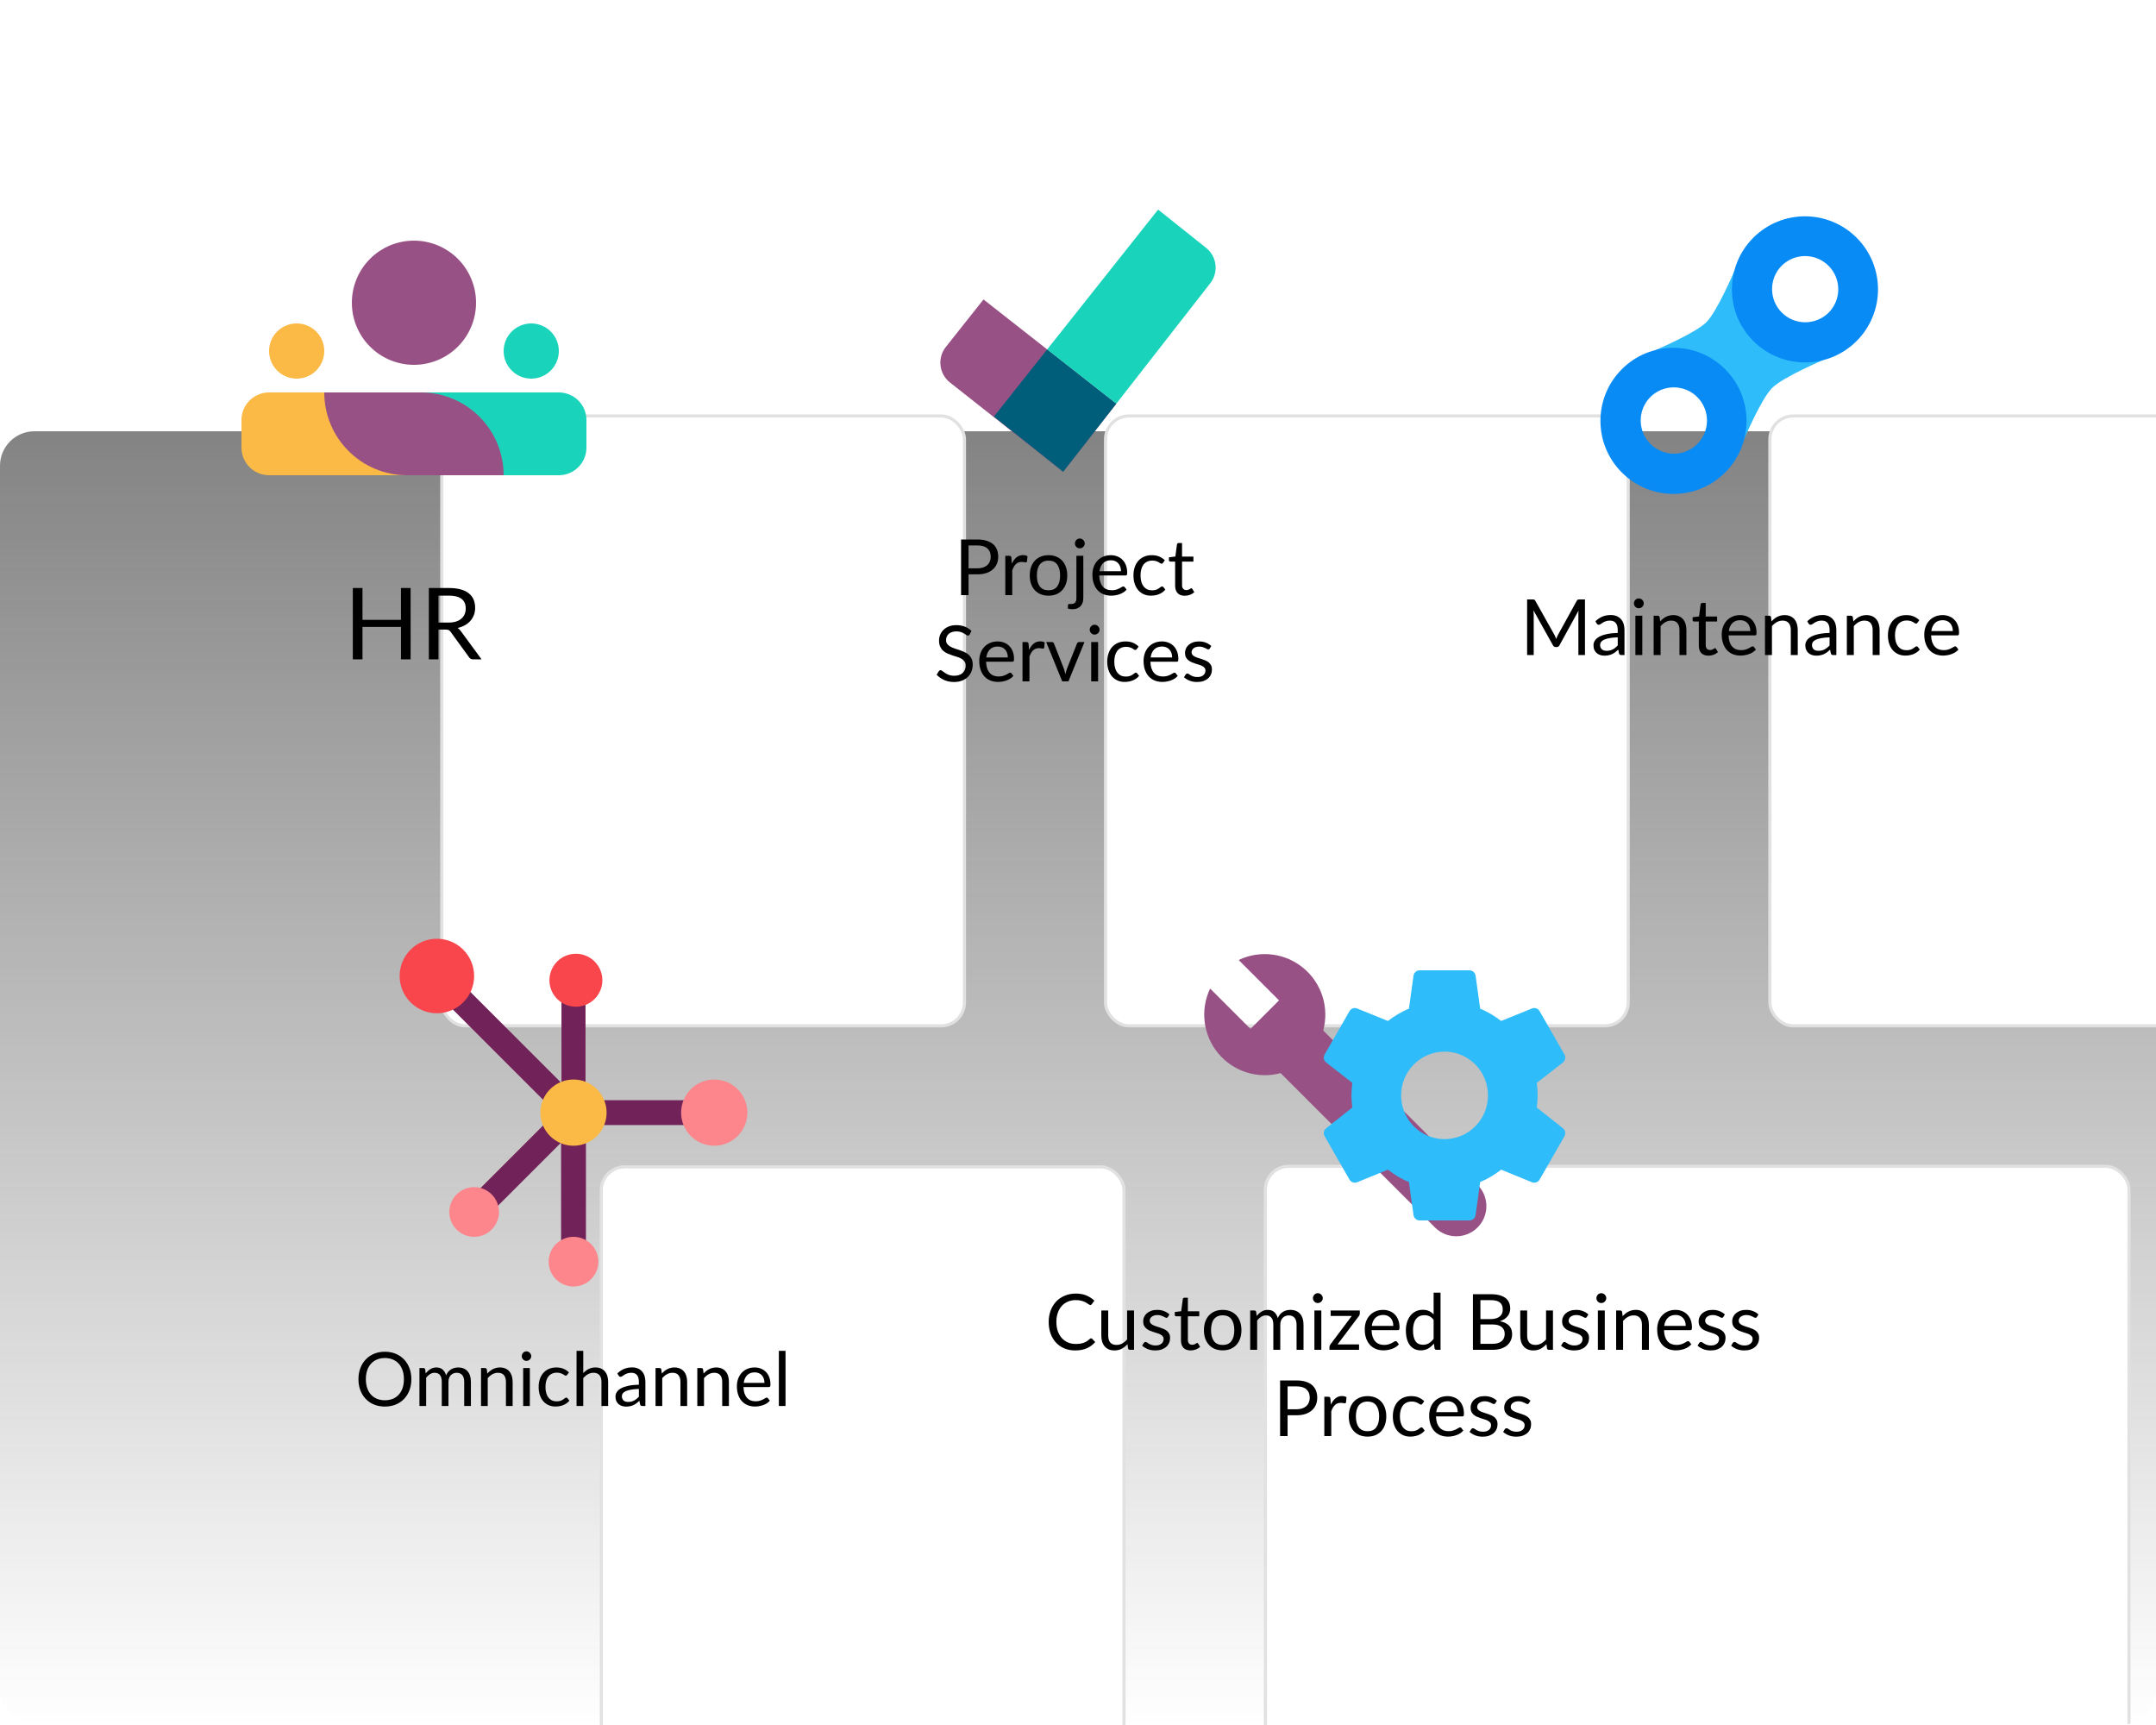 <svg width="500" height="400" viewBox="0 0 500 400" fill="none" xmlns="http://www.w3.org/2000/svg">
<g clip-path="url(#clip0_755_523)">
<path d="M0 108C0 103.582 3.582 100 8 100H492C496.418 100 500 103.582 500 108V392C500 396.418 496.418 400 492 400H8C3.582 400 0 396.418 0 392V108Z" fill="url(#paint0_linear_755_523)" fill-opacity="0.64"/>
<g filter="url(#filter0_dddd_755_523)">
<rect x="35" y="29" width="121.93" height="142.131" rx="5.772" fill="white"/>
<rect x="35.361" y="29.361" width="121.209" height="141.41" rx="5.411" stroke="black" stroke-opacity="0.12" stroke-width="0.721"/>
</g>
<path d="M95.226 136.351V152.893H92.987V145.367H84.064V152.893H81.824V136.351H84.064V143.727H92.987V136.351H95.226ZM104.038 144.362C104.685 144.362 105.254 144.285 105.747 144.131C106.247 143.97 106.662 143.747 106.993 143.462C107.332 143.169 107.586 142.823 107.755 142.423C107.925 142.023 108.009 141.58 108.009 141.095C108.009 140.11 107.686 139.368 107.04 138.868C106.393 138.367 105.423 138.117 104.131 138.117H101.683V144.362H104.038ZM111.68 152.893H109.695C109.287 152.893 108.987 152.735 108.794 152.42L104.5 146.509C104.369 146.325 104.227 146.194 104.073 146.117C103.927 146.032 103.696 145.99 103.38 145.99H101.683V152.893H99.455V136.351H104.131C105.177 136.351 106.081 136.459 106.843 136.674C107.605 136.882 108.232 137.186 108.725 137.586C109.225 137.986 109.595 138.471 109.833 139.041C110.072 139.602 110.191 140.234 110.191 140.934C110.191 141.519 110.099 142.065 109.914 142.573C109.729 143.081 109.46 143.539 109.106 143.947C108.76 144.347 108.332 144.689 107.825 144.974C107.324 145.259 106.755 145.474 106.116 145.621C106.401 145.782 106.647 146.017 106.855 146.325L111.68 152.893Z" fill="black"/>
<g clip-path="url(#clip1_755_523)">
<path d="M110.4 70.2C110.4 74.019 108.882 77.682 106.182 80.382C103.481 83.083 99.819 84.6 96 84.6C92.18 84.6 88.518 83.083 85.817 80.382C83.117 77.682 81.6 74.019 81.6 70.2C81.6 66.381 83.117 62.718 85.817 60.018C88.518 57.317 92.18 55.8 96 55.8C99.819 55.8 103.481 57.317 106.182 60.018C108.882 62.718 110.4 66.381 110.4 70.2Z" fill="#985184"/>
<path d="M75.2 81.4C75.2 83.097 74.526 84.725 73.326 85.925C72.126 87.126 70.498 87.8 68.8 87.8C67.103 87.8 65.475 87.126 64.275 85.925C63.075 84.725 62.4 83.097 62.4 81.4C62.4 79.703 63.075 78.075 64.275 76.874C65.475 75.674 67.103 75 68.8 75C70.498 75 72.126 75.674 73.326 76.874C74.526 78.075 75.2 79.703 75.2 81.4Z" fill="#FBB945"/>
<path d="M129.6 81.4C129.6 83.097 128.926 84.725 127.725 85.925C126.525 87.126 124.897 87.8 123.2 87.8C121.502 87.8 119.875 87.126 118.674 85.925C117.474 84.725 116.8 83.097 116.8 81.4C116.8 79.703 117.474 78.075 118.674 76.874C119.875 75.674 121.502 75 123.2 75C124.897 75 126.525 75.674 127.725 76.874C128.926 78.075 129.6 79.703 129.6 81.4Z" fill="#1AD3BB"/>
<path d="M96 91H62.4C60.703 91 59.075 91.674 57.874 92.874C56.674 94.075 56 95.703 56 97.4V103.8C56 105.497 56.674 107.125 57.874 108.325C59.075 109.526 60.703 110.2 62.4 110.2H96V91Z" fill="#FBB945"/>
<path d="M129.6 91H96V110.2H129.6C131.297 110.2 132.925 109.526 134.125 108.325C135.326 107.125 136 105.497 136 103.8V97.4C136 95.703 135.326 94.075 134.125 92.874C132.925 91.674 131.297 91 129.6 91Z" fill="#1AD3BB"/>
<path d="M75.2 91H97.6C108.203 91 116.8 99.597 116.8 110.2H94.4C83.797 110.2 75.2 101.603 75.2 91Z" fill="#985184"/>
</g>
<g filter="url(#filter1_dddd_755_523)">
<rect x="188.93" y="29" width="121.93" height="142.131" rx="5.772" fill="white"/>
<rect x="189.29" y="29.361" width="121.209" height="141.41" rx="5.411" stroke="black" stroke-opacity="0.12" stroke-width="0.721"/>
</g>
<path d="M226.69 131.79C227.188 131.79 227.626 131.724 228.004 131.592C228.388 131.46 228.709 131.277 228.967 131.043C229.231 130.803 229.429 130.518 229.561 130.188C229.693 129.858 229.759 129.495 229.759 129.099C229.759 128.277 229.504 127.635 228.994 127.173C228.49 126.711 227.722 126.48 226.69 126.48H224.62V131.79H226.69ZM226.69 125.103C227.506 125.103 228.214 125.199 228.814 125.391C229.42 125.577 229.921 125.844 230.317 126.192C230.713 126.54 231.007 126.96 231.199 127.452C231.397 127.944 231.496 128.493 231.496 129.099C231.496 129.699 231.391 130.248 231.181 130.746C230.971 131.244 230.662 131.673 230.254 132.033C229.852 132.393 229.351 132.675 228.751 132.879C228.157 133.077 227.47 133.176 226.69 133.176H224.62V138H222.883V125.103H226.69ZM234.661 130.71C234.949 130.086 235.303 129.6 235.723 129.252C236.143 128.898 236.656 128.721 237.262 128.721C237.454 128.721 237.637 128.742 237.811 128.784C237.991 128.826 238.15 128.892 238.288 128.982L238.171 130.179C238.135 130.329 238.045 130.404 237.901 130.404C237.817 130.404 237.694 130.386 237.532 130.35C237.37 130.314 237.187 130.296 236.983 130.296C236.695 130.296 236.437 130.338 236.209 130.422C235.987 130.506 235.786 130.632 235.606 130.8C235.432 130.962 235.273 131.166 235.129 131.412C234.991 131.652 234.865 131.928 234.751 132.24V138H233.14V128.883H234.058C234.232 128.883 234.352 128.916 234.418 128.982C234.484 129.048 234.529 129.162 234.553 129.324L234.661 130.71ZM243.171 128.739C243.837 128.739 244.437 128.85 244.971 129.072C245.505 129.294 245.961 129.609 246.339 130.017C246.717 130.425 247.005 130.92 247.203 131.502C247.407 132.078 247.509 132.723 247.509 133.437C247.509 134.157 247.407 134.805 247.203 135.381C247.005 135.957 246.717 136.449 246.339 136.857C245.961 137.265 245.505 137.58 244.971 137.802C244.437 138.018 243.837 138.126 243.171 138.126C242.499 138.126 241.893 138.018 241.353 137.802C240.819 137.58 240.363 137.265 239.985 136.857C239.607 136.449 239.316 135.957 239.112 135.381C238.914 134.805 238.815 134.157 238.815 133.437C238.815 132.723 238.914 132.078 239.112 131.502C239.316 130.92 239.607 130.425 239.985 130.017C240.363 129.609 240.819 129.294 241.353 129.072C241.893 128.85 242.499 128.739 243.171 128.739ZM243.171 136.875C244.071 136.875 244.743 136.575 245.187 135.975C245.631 135.369 245.853 134.526 245.853 133.446C245.853 132.36 245.631 131.514 245.187 130.908C244.743 130.302 244.071 129.999 243.171 129.999C242.715 129.999 242.316 130.077 241.974 130.233C241.638 130.389 241.356 130.614 241.128 130.908C240.906 131.202 240.738 131.565 240.624 131.997C240.516 132.423 240.462 132.906 240.462 133.446C240.462 134.526 240.684 135.369 241.128 135.975C241.578 136.575 242.259 136.875 243.171 136.875ZM251.232 128.883V138.675C251.232 139.041 251.184 139.38 251.088 139.692C250.992 140.01 250.839 140.286 250.629 140.52C250.419 140.754 250.149 140.937 249.819 141.069C249.495 141.207 249.105 141.276 248.649 141.276C248.457 141.276 248.28 141.261 248.118 141.231C247.956 141.201 247.794 141.156 247.632 141.096L247.695 140.232C247.707 140.178 247.728 140.136 247.758 140.106C247.782 140.082 247.818 140.067 247.866 140.061C247.914 140.055 247.977 140.052 248.055 140.052C248.127 140.058 248.22 140.061 248.334 140.061C248.802 140.061 249.135 139.95 249.333 139.728C249.531 139.512 249.63 139.161 249.63 138.675V128.883H251.232ZM251.565 126.021C251.565 126.177 251.532 126.324 251.466 126.462C251.406 126.594 251.322 126.714 251.214 126.822C251.112 126.924 250.992 127.005 250.854 127.065C250.716 127.125 250.569 127.155 250.413 127.155C250.257 127.155 250.11 127.125 249.972 127.065C249.84 127.005 249.723 126.924 249.621 126.822C249.519 126.714 249.438 126.594 249.378 126.462C249.318 126.324 249.288 126.177 249.288 126.021C249.288 125.865 249.318 125.718 249.378 125.58C249.438 125.436 249.519 125.313 249.621 125.211C249.723 125.103 249.84 125.019 249.972 124.959C250.11 124.899 250.257 124.869 250.413 124.869C250.569 124.869 250.716 124.899 250.854 124.959C250.992 125.019 251.112 125.103 251.214 125.211C251.322 125.313 251.406 125.436 251.466 125.58C251.532 125.718 251.565 125.865 251.565 126.021ZM259.967 132.447C259.967 132.075 259.913 131.736 259.805 131.43C259.703 131.118 259.55 130.851 259.346 130.629C259.148 130.401 258.905 130.227 258.617 130.107C258.329 129.981 258.002 129.918 257.636 129.918C256.868 129.918 256.259 130.143 255.809 130.593C255.365 131.037 255.089 131.655 254.981 132.447H259.967ZM261.263 136.722C261.065 136.962 260.828 137.172 260.552 137.352C260.276 137.526 259.979 137.67 259.661 137.784C259.349 137.898 259.025 137.982 258.689 138.036C258.353 138.096 258.02 138.126 257.69 138.126C257.06 138.126 256.478 138.021 255.944 137.811C255.416 137.595 254.957 137.283 254.567 136.875C254.183 136.461 253.883 135.951 253.667 135.345C253.451 134.739 253.343 134.043 253.343 133.257C253.343 132.621 253.439 132.027 253.631 131.475C253.829 130.923 254.111 130.446 254.477 130.044C254.843 129.636 255.29 129.318 255.818 129.09C256.346 128.856 256.94 128.739 257.6 128.739C258.146 128.739 258.65 128.832 259.112 129.018C259.58 129.198 259.982 129.462 260.318 129.81C260.66 130.152 260.927 130.578 261.119 131.088C261.311 131.592 261.407 132.168 261.407 132.816C261.407 133.068 261.38 133.236 261.326 133.32C261.272 133.404 261.17 133.446 261.02 133.446H254.927C254.945 134.022 255.023 134.523 255.161 134.949C255.305 135.375 255.503 135.732 255.755 136.02C256.007 136.302 256.307 136.515 256.655 136.659C257.003 136.797 257.393 136.866 257.825 136.866C258.227 136.866 258.572 136.821 258.86 136.731C259.154 136.635 259.406 136.533 259.616 136.425C259.826 136.317 260 136.218 260.138 136.128C260.282 136.032 260.405 135.984 260.507 135.984C260.639 135.984 260.741 136.035 260.813 136.137L261.263 136.722ZM269.719 130.503C269.671 130.569 269.623 130.62 269.575 130.656C269.527 130.692 269.461 130.71 269.377 130.71C269.287 130.71 269.188 130.674 269.08 130.602C268.972 130.524 268.837 130.44 268.675 130.35C268.519 130.26 268.324 130.179 268.09 130.107C267.862 130.029 267.58 129.99 267.244 129.99C266.794 129.99 266.398 130.071 266.056 130.233C265.714 130.389 265.426 130.617 265.192 130.917C264.964 131.217 264.79 131.58 264.67 132.006C264.556 132.432 264.499 132.909 264.499 133.437C264.499 133.989 264.562 134.481 264.688 134.913C264.814 135.339 264.991 135.699 265.219 135.993C265.453 136.281 265.732 136.503 266.056 136.659C266.386 136.809 266.755 136.884 267.163 136.884C267.553 136.884 267.874 136.839 268.126 136.749C268.378 136.653 268.585 136.548 268.747 136.434C268.915 136.32 269.053 136.218 269.161 136.128C269.275 136.032 269.386 135.984 269.494 135.984C269.626 135.984 269.728 136.035 269.8 136.137L270.25 136.722C270.052 136.968 269.827 137.178 269.575 137.352C269.323 137.526 269.05 137.673 268.756 137.793C268.468 137.907 268.165 137.991 267.847 138.045C267.529 138.099 267.205 138.126 266.875 138.126C266.305 138.126 265.774 138.021 265.282 137.811C264.796 137.601 264.373 137.298 264.013 136.902C263.653 136.5 263.371 136.008 263.167 135.426C262.963 134.844 262.861 134.181 262.861 133.437C262.861 132.759 262.954 132.132 263.14 131.556C263.332 130.98 263.608 130.485 263.968 130.071C264.334 129.651 264.781 129.324 265.309 129.09C265.843 128.856 266.455 128.739 267.145 128.739C267.787 128.739 268.351 128.844 268.837 129.054C269.329 129.258 269.764 129.549 270.142 129.927L269.719 130.503ZM274.769 138.144C274.049 138.144 273.494 137.943 273.104 137.541C272.72 137.139 272.528 136.56 272.528 135.804V130.224H271.43C271.334 130.224 271.253 130.197 271.187 130.143C271.121 130.083 271.088 129.993 271.088 129.873V129.234L272.582 129.045L272.951 126.228C272.969 126.138 273.008 126.066 273.068 126.012C273.134 125.952 273.218 125.922 273.32 125.922H274.13V129.063H276.767V130.224H274.13V135.696C274.13 136.08 274.223 136.365 274.409 136.551C274.595 136.737 274.835 136.83 275.129 136.83C275.297 136.83 275.441 136.809 275.561 136.767C275.687 136.719 275.795 136.668 275.885 136.614C275.975 136.56 276.05 136.512 276.11 136.47C276.176 136.422 276.233 136.398 276.281 136.398C276.365 136.398 276.44 136.449 276.506 136.551L276.974 137.316C276.698 137.574 276.365 137.778 275.975 137.928C275.585 138.072 275.183 138.144 274.769 138.144ZM224.875 147.119C224.821 147.209 224.761 147.278 224.695 147.326C224.635 147.368 224.56 147.389 224.47 147.389C224.368 147.389 224.248 147.338 224.11 147.236C223.972 147.134 223.798 147.023 223.588 146.903C223.384 146.777 223.135 146.663 222.841 146.561C222.553 146.459 222.202 146.408 221.788 146.408C221.398 146.408 221.053 146.462 220.753 146.57C220.459 146.672 220.21 146.813 220.006 146.993C219.808 147.173 219.658 147.386 219.556 147.632C219.454 147.872 219.403 148.133 219.403 148.415C219.403 148.775 219.49 149.075 219.664 149.315C219.844 149.549 220.078 149.75 220.366 149.918C220.66 150.086 220.99 150.233 221.356 150.359C221.728 150.479 222.106 150.605 222.49 150.737C222.88 150.869 223.258 151.019 223.624 151.187C223.996 151.349 224.326 151.556 224.614 151.808C224.908 152.06 225.142 152.369 225.316 152.735C225.496 153.101 225.586 153.551 225.586 154.085C225.586 154.649 225.49 155.18 225.298 155.678C225.106 156.17 224.824 156.599 224.452 156.965C224.086 157.331 223.633 157.619 223.093 157.829C222.559 158.039 221.95 158.144 221.266 158.144C220.426 158.144 219.664 157.994 218.98 157.694C218.296 157.388 217.711 156.977 217.225 156.461L217.729 155.633C217.777 155.567 217.834 155.513 217.9 155.471C217.972 155.423 218.05 155.399 218.134 155.399C218.212 155.399 218.299 155.432 218.395 155.498C218.497 155.558 218.611 155.636 218.737 155.732C218.863 155.828 219.007 155.933 219.169 156.047C219.331 156.161 219.514 156.266 219.718 156.362C219.928 156.458 220.165 156.539 220.429 156.605C220.693 156.665 220.99 156.695 221.32 156.695C221.734 156.695 222.103 156.638 222.427 156.524C222.751 156.41 223.024 156.251 223.246 156.047C223.474 155.837 223.648 155.588 223.768 155.3C223.888 155.012 223.948 154.691 223.948 154.337C223.948 153.947 223.858 153.629 223.678 153.383C223.504 153.131 223.273 152.921 222.985 152.753C222.697 152.585 222.367 152.444 221.995 152.33C221.623 152.21 221.245 152.09 220.861 151.97C220.477 151.844 220.099 151.7 219.727 151.538C219.355 151.376 219.025 151.166 218.737 150.908C218.449 150.65 218.215 150.329 218.035 149.945C217.861 149.555 217.774 149.075 217.774 148.505C217.774 148.049 217.861 147.608 218.035 147.182C218.215 146.756 218.473 146.378 218.809 146.048C219.151 145.718 219.568 145.454 220.06 145.256C220.558 145.058 221.128 144.959 221.77 144.959C222.49 144.959 223.144 145.073 223.732 145.301C224.326 145.529 224.848 145.859 225.298 146.291L224.875 147.119ZM233.723 152.447C233.723 152.075 233.669 151.736 233.561 151.43C233.459 151.118 233.306 150.851 233.102 150.629C232.904 150.401 232.661 150.227 232.373 150.107C232.085 149.981 231.758 149.918 231.392 149.918C230.624 149.918 230.015 150.143 229.565 150.593C229.121 151.037 228.845 151.655 228.737 152.447H233.723ZM235.019 156.722C234.821 156.962 234.584 157.172 234.308 157.352C234.032 157.526 233.735 157.67 233.417 157.784C233.105 157.898 232.781 157.982 232.445 158.036C232.109 158.096 231.776 158.126 231.446 158.126C230.816 158.126 230.234 158.021 229.7 157.811C229.172 157.595 228.713 157.283 228.323 156.875C227.939 156.461 227.639 155.951 227.423 155.345C227.207 154.739 227.099 154.043 227.099 153.257C227.099 152.621 227.195 152.027 227.387 151.475C227.585 150.923 227.867 150.446 228.233 150.044C228.599 149.636 229.046 149.318 229.574 149.09C230.102 148.856 230.696 148.739 231.356 148.739C231.902 148.739 232.406 148.832 232.868 149.018C233.336 149.198 233.738 149.462 234.074 149.81C234.416 150.152 234.683 150.578 234.875 151.088C235.067 151.592 235.163 152.168 235.163 152.816C235.163 153.068 235.136 153.236 235.082 153.32C235.028 153.404 234.926 153.446 234.776 153.446H228.683C228.701 154.022 228.779 154.523 228.917 154.949C229.061 155.375 229.259 155.732 229.511 156.02C229.763 156.302 230.063 156.515 230.411 156.659C230.759 156.797 231.149 156.866 231.581 156.866C231.983 156.866 232.328 156.821 232.616 156.731C232.91 156.635 233.162 156.533 233.372 156.425C233.582 156.317 233.756 156.218 233.894 156.128C234.038 156.032 234.161 155.984 234.263 155.984C234.395 155.984 234.497 156.035 234.569 156.137L235.019 156.722ZM238.651 150.71C238.939 150.086 239.293 149.6 239.713 149.252C240.133 148.898 240.646 148.721 241.252 148.721C241.444 148.721 241.627 148.742 241.801 148.784C241.981 148.826 242.14 148.892 242.278 148.982L242.161 150.179C242.125 150.329 242.035 150.404 241.891 150.404C241.807 150.404 241.684 150.386 241.522 150.35C241.36 150.314 241.177 150.296 240.973 150.296C240.685 150.296 240.427 150.338 240.199 150.422C239.977 150.506 239.776 150.632 239.596 150.8C239.422 150.962 239.263 151.166 239.119 151.412C238.981 151.652 238.855 151.928 238.741 152.24V158H237.13V148.883H238.048C238.222 148.883 238.342 148.916 238.408 148.982C238.474 149.048 238.519 149.162 238.543 149.324L238.651 150.71ZM251.499 148.883L247.782 158H246.342L242.625 148.883H243.93C244.062 148.883 244.17 148.916 244.254 148.982C244.338 149.048 244.395 149.126 244.425 149.216L246.738 155.084C246.81 155.306 246.873 155.522 246.927 155.732C246.981 155.942 247.032 156.152 247.08 156.362C247.128 156.152 247.179 155.942 247.233 155.732C247.287 155.522 247.353 155.306 247.431 155.084L249.771 149.216C249.807 149.12 249.867 149.042 249.951 148.982C250.035 148.916 250.134 148.883 250.248 148.883H251.499ZM254.66 148.883V158H253.058V148.883H254.66ZM255.002 146.021C255.002 146.177 254.969 146.324 254.903 146.462C254.843 146.594 254.759 146.714 254.651 146.822C254.549 146.924 254.426 147.005 254.282 147.065C254.144 147.125 253.997 147.155 253.841 147.155C253.685 147.155 253.538 147.125 253.4 147.065C253.268 147.005 253.151 146.924 253.049 146.822C252.947 146.714 252.866 146.594 252.806 146.462C252.746 146.324 252.716 146.177 252.716 146.021C252.716 145.865 252.746 145.718 252.806 145.58C252.866 145.436 252.947 145.313 253.049 145.211C253.151 145.103 253.268 145.019 253.4 144.959C253.538 144.899 253.685 144.869 253.841 144.869C253.997 144.869 254.144 144.899 254.282 144.959C254.426 145.019 254.549 145.103 254.651 145.211C254.759 145.313 254.843 145.436 254.903 145.58C254.969 145.718 255.002 145.865 255.002 146.021ZM263.637 150.503C263.589 150.569 263.541 150.62 263.493 150.656C263.445 150.692 263.379 150.71 263.295 150.71C263.205 150.71 263.106 150.674 262.998 150.602C262.89 150.524 262.755 150.44 262.593 150.35C262.437 150.26 262.242 150.179 262.008 150.107C261.78 150.029 261.498 149.99 261.162 149.99C260.712 149.99 260.316 150.071 259.974 150.233C259.632 150.389 259.344 150.617 259.11 150.917C258.882 151.217 258.708 151.58 258.588 152.006C258.474 152.432 258.417 152.909 258.417 153.437C258.417 153.989 258.48 154.481 258.606 154.913C258.732 155.339 258.909 155.699 259.137 155.993C259.371 156.281 259.65 156.503 259.974 156.659C260.304 156.809 260.673 156.884 261.081 156.884C261.471 156.884 261.792 156.839 262.044 156.749C262.296 156.653 262.503 156.548 262.665 156.434C262.833 156.32 262.971 156.218 263.079 156.128C263.193 156.032 263.304 155.984 263.412 155.984C263.544 155.984 263.646 156.035 263.718 156.137L264.168 156.722C263.97 156.968 263.745 157.178 263.493 157.352C263.241 157.526 262.968 157.673 262.674 157.793C262.386 157.907 262.083 157.991 261.765 158.045C261.447 158.099 261.123 158.126 260.793 158.126C260.223 158.126 259.692 158.021 259.2 157.811C258.714 157.601 258.291 157.298 257.931 156.902C257.571 156.5 257.289 156.008 257.085 155.426C256.881 154.844 256.779 154.181 256.779 153.437C256.779 152.759 256.872 152.132 257.058 151.556C257.25 150.98 257.526 150.485 257.886 150.071C258.252 149.651 258.699 149.324 259.227 149.09C259.761 148.856 260.373 148.739 261.063 148.739C261.705 148.739 262.269 148.844 262.755 149.054C263.247 149.258 263.682 149.549 264.06 149.927L263.637 150.503ZM271.832 152.447C271.832 152.075 271.778 151.736 271.67 151.43C271.568 151.118 271.415 150.851 271.211 150.629C271.013 150.401 270.77 150.227 270.482 150.107C270.194 149.981 269.867 149.918 269.501 149.918C268.733 149.918 268.124 150.143 267.674 150.593C267.23 151.037 266.954 151.655 266.846 152.447H271.832ZM273.128 156.722C272.93 156.962 272.693 157.172 272.417 157.352C272.141 157.526 271.844 157.67 271.526 157.784C271.214 157.898 270.89 157.982 270.554 158.036C270.218 158.096 269.885 158.126 269.555 158.126C268.925 158.126 268.343 158.021 267.809 157.811C267.281 157.595 266.822 157.283 266.432 156.875C266.048 156.461 265.748 155.951 265.532 155.345C265.316 154.739 265.208 154.043 265.208 153.257C265.208 152.621 265.304 152.027 265.496 151.475C265.694 150.923 265.976 150.446 266.342 150.044C266.708 149.636 267.155 149.318 267.683 149.09C268.211 148.856 268.805 148.739 269.465 148.739C270.011 148.739 270.515 148.832 270.977 149.018C271.445 149.198 271.847 149.462 272.183 149.81C272.525 150.152 272.792 150.578 272.984 151.088C273.176 151.592 273.272 152.168 273.272 152.816C273.272 153.068 273.245 153.236 273.191 153.32C273.137 153.404 273.035 153.446 272.885 153.446H266.792C266.81 154.022 266.888 154.523 267.026 154.949C267.17 155.375 267.368 155.732 267.62 156.02C267.872 156.302 268.172 156.515 268.52 156.659C268.868 156.797 269.258 156.866 269.69 156.866C270.092 156.866 270.437 156.821 270.725 156.731C271.019 156.635 271.271 156.533 271.481 156.425C271.691 156.317 271.865 156.218 272.003 156.128C272.147 156.032 272.27 155.984 272.372 155.984C272.504 155.984 272.606 156.035 272.678 156.137L273.128 156.722ZM280.55 150.386C280.478 150.518 280.367 150.584 280.217 150.584C280.127 150.584 280.025 150.551 279.911 150.485C279.797 150.419 279.656 150.347 279.488 150.269C279.326 150.185 279.131 150.11 278.903 150.044C278.675 149.972 278.405 149.936 278.093 149.936C277.823 149.936 277.58 149.972 277.364 150.044C277.148 150.11 276.962 150.203 276.806 150.323C276.656 150.443 276.539 150.584 276.455 150.746C276.377 150.902 276.338 151.073 276.338 151.259C276.338 151.493 276.404 151.688 276.536 151.844C276.674 152 276.854 152.135 277.076 152.249C277.298 152.363 277.55 152.465 277.832 152.555C278.114 152.639 278.402 152.732 278.696 152.834C278.996 152.93 279.287 153.038 279.569 153.158C279.851 153.278 280.103 153.428 280.325 153.608C280.547 153.788 280.724 154.01 280.856 154.274C280.994 154.532 281.063 154.844 281.063 155.21C281.063 155.63 280.988 156.02 280.838 156.38C280.688 156.734 280.466 157.043 280.172 157.307C279.878 157.565 279.518 157.769 279.092 157.919C278.666 158.069 278.174 158.144 277.616 158.144C276.98 158.144 276.404 158.042 275.888 157.838C275.372 157.628 274.934 157.361 274.574 157.037L274.952 156.425C275 156.347 275.057 156.287 275.123 156.245C275.189 156.203 275.273 156.182 275.375 156.182C275.483 156.182 275.597 156.224 275.717 156.308C275.837 156.392 275.981 156.485 276.149 156.587C276.323 156.689 276.533 156.782 276.779 156.866C277.025 156.95 277.331 156.992 277.697 156.992C278.009 156.992 278.282 156.953 278.516 156.875C278.75 156.791 278.945 156.68 279.101 156.542C279.257 156.404 279.371 156.245 279.443 156.065C279.521 155.885 279.56 155.693 279.56 155.489C279.56 155.237 279.491 155.03 279.353 154.868C279.221 154.7 279.044 154.559 278.822 154.445C278.6 154.325 278.345 154.223 278.057 154.139C277.775 154.049 277.484 153.956 277.184 153.86C276.89 153.764 276.599 153.656 276.311 153.536C276.029 153.41 275.777 153.254 275.555 153.068C275.333 152.882 275.153 152.654 275.015 152.384C274.883 152.108 274.817 151.775 274.817 151.385C274.817 151.037 274.889 150.704 275.033 150.386C275.177 150.062 275.387 149.78 275.663 149.54C275.939 149.294 276.278 149.099 276.68 148.955C277.082 148.811 277.541 148.739 278.057 148.739C278.657 148.739 279.194 148.835 279.668 149.027C280.148 149.213 280.562 149.471 280.91 149.801L280.55 150.386Z" fill="black"/>
<path d="M258.88 93.61L246.56 109.398L220.287 88.682C219.073 87.713 218.293 86.302 218.118 84.759C217.942 83.216 218.385 81.666 219.351 80.449L228.087 69.439L258.88 93.61Z" fill="#985184"/>
<path d="M246.387 109.262L230.495 96.593L242.85 81.025L258.881 93.61L246.562 109.4L246.387 109.262Z" fill="#005E7A"/>
<path d="M246.341 109.227L246.56 109.4L280.679 65.674C281.63 64.456 282.061 62.911 281.88 61.377C281.699 59.842 280.92 58.441 279.713 57.477L268.579 48.6L242.85 81.025L258.881 93.61L246.561 109.398L246.341 109.227Z" fill="#1AD3BB"/>
<g filter="url(#filter2_dddd_755_523)">
<rect x="343" y="29" width="121.93" height="142.131" rx="5.772" fill="white"/>
<rect x="343.361" y="29.361" width="121.209" height="141.41" rx="5.411" stroke="black" stroke-opacity="0.12" stroke-width="0.721"/>
</g>
<path d="M367.573 138.996V151.893H366.043V142.416C366.043 142.29 366.046 142.155 366.052 142.011C366.064 141.867 366.076 141.72 366.088 141.57L361.66 149.634C361.522 149.904 361.312 150.039 361.03 150.039H360.778C360.496 150.039 360.286 149.904 360.148 149.634L355.63 141.534C355.666 141.852 355.684 142.146 355.684 142.416V151.893H354.154V138.996H355.441C355.597 138.996 355.717 139.011 355.801 139.041C355.885 139.071 355.966 139.155 356.044 139.293L360.499 147.231C360.571 147.375 360.64 147.525 360.706 147.681C360.778 147.837 360.844 147.996 360.904 148.158C360.964 147.996 361.027 147.837 361.093 147.681C361.159 147.519 361.231 147.366 361.309 147.222L365.683 139.293C365.755 139.155 365.833 139.071 365.917 139.041C366.007 139.011 366.13 138.996 366.286 138.996H367.573ZM375.17 147.789C374.432 147.813 373.802 147.873 373.28 147.969C372.764 148.059 372.341 148.179 372.011 148.329C371.687 148.479 371.45 148.656 371.3 148.86C371.156 149.064 371.084 149.292 371.084 149.544C371.084 149.784 371.123 149.991 371.201 150.165C371.279 150.339 371.384 150.483 371.516 150.597C371.654 150.705 371.813 150.786 371.993 150.84C372.179 150.888 372.377 150.912 372.587 150.912C372.869 150.912 373.127 150.885 373.361 150.831C373.595 150.771 373.814 150.687 374.018 150.579C374.228 150.471 374.426 150.342 374.612 150.192C374.804 150.042 374.99 149.871 375.17 149.679V147.789ZM369.995 144.063C370.499 143.577 371.042 143.214 371.624 142.974C372.206 142.734 372.851 142.614 373.559 142.614C374.069 142.614 374.522 142.698 374.918 142.866C375.314 143.034 375.647 143.268 375.917 143.568C376.187 143.868 376.391 144.231 376.529 144.657C376.667 145.083 376.736 145.551 376.736 146.061V151.893H376.025C375.869 151.893 375.749 151.869 375.665 151.821C375.581 151.767 375.515 151.665 375.467 151.515L375.287 150.651C375.047 150.873 374.813 151.071 374.585 151.245C374.357 151.413 374.117 151.557 373.865 151.677C373.613 151.791 373.343 151.878 373.055 151.938C372.773 152.004 372.458 152.037 372.11 152.037C371.756 152.037 371.423 151.989 371.111 151.893C370.799 151.791 370.526 151.641 370.292 151.443C370.064 151.245 369.881 150.996 369.743 150.696C369.611 150.39 369.545 150.03 369.545 149.616C369.545 149.256 369.644 148.911 369.842 148.581C370.04 148.245 370.361 147.948 370.805 147.69C371.249 147.432 371.828 147.222 372.542 147.06C373.256 146.892 374.132 146.796 375.17 146.772V146.061C375.17 145.353 375.017 144.819 374.711 144.459C374.405 144.093 373.958 143.91 373.37 143.91C372.974 143.91 372.641 143.961 372.371 144.063C372.107 144.159 371.876 144.27 371.678 144.396C371.486 144.516 371.318 144.627 371.174 144.729C371.036 144.825 370.898 144.873 370.76 144.873C370.652 144.873 370.559 144.846 370.481 144.792C370.403 144.732 370.337 144.66 370.283 144.576L369.995 144.063ZM380.868 142.776V151.893H379.266V142.776H380.868ZM381.21 139.914C381.21 140.07 381.177 140.217 381.111 140.355C381.051 140.487 380.967 140.607 380.859 140.715C380.757 140.817 380.634 140.898 380.49 140.958C380.352 141.018 380.205 141.048 380.049 141.048C379.893 141.048 379.746 141.018 379.608 140.958C379.476 140.898 379.359 140.817 379.257 140.715C379.155 140.607 379.074 140.487 379.014 140.355C378.954 140.217 378.924 140.07 378.924 139.914C378.924 139.758 378.954 139.611 379.014 139.473C379.074 139.329 379.155 139.206 379.257 139.104C379.359 138.996 379.476 138.912 379.608 138.852C379.746 138.792 379.893 138.762 380.049 138.762C380.205 138.762 380.352 138.792 380.49 138.852C380.634 138.912 380.757 138.996 380.859 139.104C380.967 139.206 381.051 139.329 381.111 139.473C381.177 139.611 381.21 139.758 381.21 139.914ZM385.012 144.099C385.21 143.877 385.42 143.676 385.642 143.496C385.864 143.316 386.098 143.163 386.344 143.037C386.596 142.905 386.86 142.806 387.136 142.74C387.418 142.668 387.721 142.632 388.045 142.632C388.543 142.632 388.981 142.716 389.359 142.884C389.743 143.046 390.061 143.28 390.313 143.586C390.571 143.886 390.766 144.249 390.898 144.675C391.03 145.101 391.096 145.572 391.096 146.088V151.893H389.485V146.088C389.485 145.398 389.326 144.864 389.008 144.486C388.696 144.102 388.219 143.91 387.577 143.91C387.103 143.91 386.659 144.024 386.245 144.252C385.837 144.48 385.459 144.789 385.111 145.179V151.893H383.5V142.776H384.463C384.691 142.776 384.832 142.887 384.886 143.109L385.012 144.099ZM396.214 152.037C395.494 152.037 394.939 151.836 394.549 151.434C394.165 151.032 393.973 150.453 393.973 149.697V144.117H392.875C392.779 144.117 392.698 144.09 392.632 144.036C392.566 143.976 392.533 143.886 392.533 143.766V143.127L394.027 142.938L394.396 140.121C394.414 140.031 394.453 139.959 394.513 139.905C394.579 139.845 394.663 139.815 394.765 139.815H395.575V142.956H398.212V144.117H395.575V149.589C395.575 149.973 395.668 150.258 395.854 150.444C396.04 150.63 396.28 150.723 396.574 150.723C396.742 150.723 396.886 150.702 397.006 150.66C397.132 150.612 397.24 150.561 397.33 150.507C397.42 150.453 397.495 150.405 397.555 150.363C397.621 150.315 397.678 150.291 397.726 150.291C397.81 150.291 397.885 150.342 397.951 150.444L398.419 151.209C398.143 151.467 397.81 151.671 397.42 151.821C397.03 151.965 396.628 152.037 396.214 152.037ZM405.915 146.34C405.915 145.968 405.861 145.629 405.753 145.323C405.651 145.011 405.498 144.744 405.294 144.522C405.096 144.294 404.853 144.12 404.565 144C404.277 143.874 403.95 143.811 403.584 143.811C402.816 143.811 402.207 144.036 401.757 144.486C401.313 144.93 401.037 145.548 400.929 146.34H405.915ZM407.211 150.615C407.013 150.855 406.776 151.065 406.5 151.245C406.224 151.419 405.927 151.563 405.609 151.677C405.297 151.791 404.973 151.875 404.637 151.929C404.301 151.989 403.968 152.019 403.638 152.019C403.008 152.019 402.426 151.914 401.892 151.704C401.364 151.488 400.905 151.176 400.515 150.768C400.131 150.354 399.831 149.844 399.615 149.238C399.399 148.632 399.291 147.936 399.291 147.15C399.291 146.514 399.387 145.92 399.579 145.368C399.777 144.816 400.059 144.339 400.425 143.937C400.791 143.529 401.238 143.211 401.766 142.983C402.294 142.749 402.888 142.632 403.548 142.632C404.094 142.632 404.598 142.725 405.06 142.911C405.528 143.091 405.93 143.355 406.266 143.703C406.608 144.045 406.875 144.471 407.067 144.981C407.259 145.485 407.355 146.061 407.355 146.709C407.355 146.961 407.328 147.129 407.274 147.213C407.22 147.297 407.118 147.339 406.968 147.339H400.875C400.893 147.915 400.971 148.416 401.109 148.842C401.253 149.268 401.451 149.625 401.703 149.913C401.955 150.195 402.255 150.408 402.603 150.552C402.951 150.69 403.341 150.759 403.773 150.759C404.175 150.759 404.52 150.714 404.808 150.624C405.102 150.528 405.354 150.426 405.564 150.318C405.774 150.21 405.948 150.111 406.086 150.021C406.23 149.925 406.353 149.877 406.455 149.877C406.587 149.877 406.689 149.928 406.761 150.03L407.211 150.615ZM410.835 144.099C411.033 143.877 411.243 143.676 411.465 143.496C411.687 143.316 411.921 143.163 412.167 143.037C412.419 142.905 412.683 142.806 412.959 142.74C413.241 142.668 413.544 142.632 413.868 142.632C414.366 142.632 414.804 142.716 415.182 142.884C415.566 143.046 415.884 143.28 416.136 143.586C416.394 143.886 416.589 144.249 416.721 144.675C416.853 145.101 416.919 145.572 416.919 146.088V151.893H415.308V146.088C415.308 145.398 415.149 144.864 414.831 144.486C414.519 144.102 414.042 143.91 413.4 143.91C412.926 143.91 412.482 144.024 412.068 144.252C411.66 144.48 411.282 144.789 410.934 145.179V151.893H409.323V142.776H410.286C410.514 142.776 410.655 142.887 410.709 143.109L410.835 144.099ZM424.301 147.789C423.563 147.813 422.933 147.873 422.411 147.969C421.895 148.059 421.472 148.179 421.142 148.329C420.818 148.479 420.581 148.656 420.431 148.86C420.287 149.064 420.215 149.292 420.215 149.544C420.215 149.784 420.254 149.991 420.332 150.165C420.41 150.339 420.515 150.483 420.647 150.597C420.785 150.705 420.944 150.786 421.124 150.84C421.31 150.888 421.508 150.912 421.718 150.912C422 150.912 422.258 150.885 422.492 150.831C422.726 150.771 422.945 150.687 423.149 150.579C423.359 150.471 423.557 150.342 423.743 150.192C423.935 150.042 424.121 149.871 424.301 149.679V147.789ZM419.126 144.063C419.63 143.577 420.173 143.214 420.755 142.974C421.337 142.734 421.982 142.614 422.69 142.614C423.2 142.614 423.653 142.698 424.049 142.866C424.445 143.034 424.778 143.268 425.048 143.568C425.318 143.868 425.522 144.231 425.66 144.657C425.798 145.083 425.867 145.551 425.867 146.061V151.893H425.156C425 151.893 424.88 151.869 424.796 151.821C424.712 151.767 424.646 151.665 424.598 151.515L424.418 150.651C424.178 150.873 423.944 151.071 423.716 151.245C423.488 151.413 423.248 151.557 422.996 151.677C422.744 151.791 422.474 151.878 422.186 151.938C421.904 152.004 421.589 152.037 421.241 152.037C420.887 152.037 420.554 151.989 420.242 151.893C419.93 151.791 419.657 151.641 419.423 151.443C419.195 151.245 419.012 150.996 418.874 150.696C418.742 150.39 418.676 150.03 418.676 149.616C418.676 149.256 418.775 148.911 418.973 148.581C419.171 148.245 419.492 147.948 419.936 147.69C420.38 147.432 420.959 147.222 421.673 147.06C422.387 146.892 423.263 146.796 424.301 146.772V146.061C424.301 145.353 424.148 144.819 423.842 144.459C423.536 144.093 423.089 143.91 422.501 143.91C422.105 143.91 421.772 143.961 421.502 144.063C421.238 144.159 421.007 144.27 420.809 144.396C420.617 144.516 420.449 144.627 420.305 144.729C420.167 144.825 420.029 144.873 419.891 144.873C419.783 144.873 419.69 144.846 419.612 144.792C419.534 144.732 419.468 144.66 419.414 144.576L419.126 144.063ZM429.819 144.099C430.017 143.877 430.227 143.676 430.449 143.496C430.671 143.316 430.905 143.163 431.151 143.037C431.403 142.905 431.667 142.806 431.943 142.74C432.225 142.668 432.528 142.632 432.852 142.632C433.35 142.632 433.788 142.716 434.166 142.884C434.55 143.046 434.868 143.28 435.12 143.586C435.378 143.886 435.573 144.249 435.705 144.675C435.837 145.101 435.903 145.572 435.903 146.088V151.893H434.292V146.088C434.292 145.398 434.133 144.864 433.815 144.486C433.503 144.102 433.026 143.91 432.384 143.91C431.91 143.91 431.466 144.024 431.052 144.252C430.644 144.48 430.266 144.789 429.918 145.179V151.893H428.307V142.776H429.27C429.498 142.776 429.639 142.887 429.693 143.109L429.819 144.099ZM444.689 144.396C444.641 144.462 444.593 144.513 444.545 144.549C444.497 144.585 444.431 144.603 444.347 144.603C444.257 144.603 444.158 144.567 444.05 144.495C443.942 144.417 443.807 144.333 443.645 144.243C443.489 144.153 443.294 144.072 443.06 144C442.832 143.922 442.55 143.883 442.214 143.883C441.764 143.883 441.368 143.964 441.026 144.126C440.684 144.282 440.396 144.51 440.162 144.81C439.934 145.11 439.76 145.473 439.64 145.899C439.526 146.325 439.469 146.802 439.469 147.33C439.469 147.882 439.532 148.374 439.658 148.806C439.784 149.232 439.961 149.592 440.189 149.886C440.423 150.174 440.702 150.396 441.026 150.552C441.356 150.702 441.725 150.777 442.133 150.777C442.523 150.777 442.844 150.732 443.096 150.642C443.348 150.546 443.555 150.441 443.717 150.327C443.885 150.213 444.023 150.111 444.131 150.021C444.245 149.925 444.356 149.877 444.464 149.877C444.596 149.877 444.698 149.928 444.77 150.03L445.22 150.615C445.022 150.861 444.797 151.071 444.545 151.245C444.293 151.419 444.02 151.566 443.726 151.686C443.438 151.8 443.135 151.884 442.817 151.938C442.499 151.992 442.175 152.019 441.845 152.019C441.275 152.019 440.744 151.914 440.252 151.704C439.766 151.494 439.343 151.191 438.983 150.795C438.623 150.393 438.341 149.901 438.137 149.319C437.933 148.737 437.831 148.074 437.831 147.33C437.831 146.652 437.924 146.025 438.11 145.449C438.302 144.873 438.578 144.378 438.938 143.964C439.304 143.544 439.751 143.217 440.279 142.983C440.813 142.749 441.425 142.632 442.115 142.632C442.757 142.632 443.321 142.737 443.807 142.947C444.299 143.151 444.734 143.442 445.112 143.82L444.689 144.396ZM452.884 146.34C452.884 145.968 452.83 145.629 452.722 145.323C452.62 145.011 452.467 144.744 452.263 144.522C452.065 144.294 451.822 144.12 451.534 144C451.246 143.874 450.919 143.811 450.553 143.811C449.785 143.811 449.176 144.036 448.726 144.486C448.282 144.93 448.006 145.548 447.898 146.34H452.884ZM454.18 150.615C453.982 150.855 453.745 151.065 453.469 151.245C453.193 151.419 452.896 151.563 452.578 151.677C452.266 151.791 451.942 151.875 451.606 151.929C451.27 151.989 450.937 152.019 450.607 152.019C449.977 152.019 449.395 151.914 448.861 151.704C448.333 151.488 447.874 151.176 447.484 150.768C447.1 150.354 446.8 149.844 446.584 149.238C446.368 148.632 446.26 147.936 446.26 147.15C446.26 146.514 446.356 145.92 446.548 145.368C446.746 144.816 447.028 144.339 447.394 143.937C447.76 143.529 448.207 143.211 448.735 142.983C449.263 142.749 449.857 142.632 450.517 142.632C451.063 142.632 451.567 142.725 452.029 142.911C452.497 143.091 452.899 143.355 453.235 143.703C453.577 144.045 453.844 144.471 454.036 144.981C454.228 145.485 454.324 146.061 454.324 146.709C454.324 146.961 454.297 147.129 454.243 147.213C454.189 147.297 454.087 147.339 453.937 147.339H447.844C447.862 147.915 447.94 148.416 448.078 148.842C448.222 149.268 448.42 149.625 448.672 149.913C448.924 150.195 449.224 150.408 449.572 150.552C449.92 150.69 450.31 150.759 450.742 150.759C451.144 150.759 451.489 150.714 451.777 150.624C452.071 150.528 452.323 150.426 452.533 150.318C452.743 150.21 452.917 150.111 453.055 150.021C453.199 149.925 453.322 149.877 453.424 149.877C453.556 149.877 453.658 149.928 453.73 150.03L454.18 150.615Z" fill="black"/>
<path d="M383.745 81.257C383.745 81.257 393.171 77.275 395.723 74.723C398.275 72.171 402.257 62.745 402.257 62.745L422.947 83.435C422.947 83.435 413.555 87.382 410.968 89.968C408.38 92.555 404.435 101.947 404.435 101.947L383.745 81.257Z" fill="#2EBCFA"/>
<path fill-rule="evenodd" clip-rule="evenodd" d="M430.569 79.078C437.185 72.462 437.185 61.738 430.569 55.122C423.953 48.506 413.228 48.506 406.612 55.122C399.997 61.738 399.997 72.462 406.612 79.078C413.227 85.694 423.953 85.694 430.569 79.078ZM424.035 72.546C424.755 71.832 425.327 70.983 425.718 70.047C426.109 69.112 426.312 68.108 426.314 67.094C426.317 66.08 426.119 65.076 425.732 64.138C425.345 63.201 424.777 62.349 424.06 61.632C423.343 60.915 422.492 60.347 421.554 59.959C420.617 59.572 419.613 59.374 418.599 59.376C417.585 59.378 416.581 59.581 415.645 59.972C414.71 60.363 413.861 60.934 413.147 61.655C411.733 63.105 410.947 65.053 410.96 67.079C410.972 69.104 411.783 71.042 413.215 72.475C414.646 73.907 416.585 74.717 418.61 74.73C420.636 74.743 422.584 73.959 424.035 72.546ZM400.078 109.569C406.694 102.953 406.694 92.228 400.078 85.612C393.462 78.996 382.738 78.996 376.122 85.612C369.506 92.227 369.506 102.953 376.122 109.569C382.738 116.184 393.462 116.184 400.078 109.569ZM393.546 103.034C394.275 102.323 394.857 101.473 395.256 100.535C395.655 99.597 395.863 98.589 395.87 97.57C395.876 96.55 395.68 95.54 395.293 94.597C394.906 93.654 394.335 92.797 393.614 92.076C392.893 91.356 392.037 90.785 391.094 90.398C390.15 90.011 389.14 89.815 388.121 89.822C387.101 89.828 386.093 90.037 385.155 90.436C384.217 90.835 383.368 91.417 382.656 92.147C381.254 93.599 380.478 95.544 380.495 97.563C380.513 99.582 381.322 101.513 382.75 102.941C384.178 104.368 386.109 105.178 388.128 105.196C390.147 105.213 392.093 104.437 393.546 103.034Z" fill="#088BF5"/>
<g filter="url(#filter3_dddd_755_523)">
<rect x="72" y="203.131" width="121.93" height="142.131" rx="5.772" fill="white"/>
<rect x="72.361" y="203.492" width="121.209" height="141.41" rx="5.411" stroke="black" stroke-opacity="0.12" stroke-width="0.721"/>
</g>
<path d="M95.398 319.81C95.398 320.743 95.251 321.599 94.956 322.381C94.66 323.157 94.243 323.826 93.705 324.387C93.167 324.949 92.518 325.386 91.76 325.699C91.007 326.005 90.173 326.159 89.259 326.159C88.344 326.159 87.51 326.005 86.757 325.699C86.005 325.386 85.359 324.949 84.821 324.387C84.282 323.826 83.865 323.157 83.57 322.381C83.275 321.599 83.127 320.743 83.127 319.81C83.127 318.878 83.275 318.024 83.57 317.249C83.865 316.467 84.282 315.795 84.821 315.234C85.359 314.666 86.005 314.226 86.757 313.914C87.51 313.601 88.344 313.445 89.259 313.445C90.173 313.445 91.007 313.601 91.76 313.914C92.518 314.226 93.167 314.666 93.705 315.234C94.243 315.795 94.66 316.467 94.956 317.249C95.251 318.024 95.398 318.878 95.398 319.81ZM93.67 319.81C93.67 319.046 93.566 318.36 93.358 317.752C93.149 317.144 92.854 316.632 92.472 316.215C92.09 315.792 91.627 315.468 91.082 315.242C90.538 315.017 89.93 314.904 89.259 314.904C88.593 314.904 87.988 315.017 87.444 315.242C86.899 315.468 86.433 315.792 86.045 316.215C85.663 316.632 85.368 317.144 85.159 317.752C84.951 318.36 84.847 319.046 84.847 319.81C84.847 320.575 84.951 321.261 85.159 321.869C85.368 322.471 85.663 322.983 86.045 323.406C86.433 323.823 86.899 324.144 87.444 324.37C87.988 324.59 88.593 324.7 89.259 324.7C89.93 324.7 90.538 324.59 91.082 324.37C91.627 324.144 92.09 323.823 92.472 323.406C92.854 322.983 93.149 322.471 93.358 321.869C93.566 321.261 93.67 320.575 93.67 319.81ZM97.275 326.029V317.231H98.204C98.424 317.231 98.56 317.338 98.612 317.553L98.725 318.456C99.049 318.056 99.414 317.729 99.819 317.474C100.224 317.22 100.693 317.092 101.226 317.092C101.817 317.092 102.294 317.257 102.659 317.587C103.03 317.917 103.296 318.363 103.458 318.925C103.585 318.606 103.747 318.331 103.944 318.1C104.147 317.868 104.373 317.677 104.622 317.526C104.871 317.376 105.134 317.266 105.412 317.196C105.696 317.127 105.982 317.092 106.272 317.092C106.735 317.092 107.146 317.168 107.505 317.318C107.87 317.463 108.177 317.677 108.426 317.961C108.68 318.244 108.874 318.595 109.007 319.012C109.141 319.423 109.207 319.894 109.207 320.427V326.029H107.653V320.427C107.653 319.738 107.502 319.217 107.201 318.864C106.9 318.505 106.466 318.325 105.898 318.325C105.644 318.325 105.4 318.372 105.169 318.464C104.943 318.551 104.743 318.682 104.57 318.855C104.396 319.029 104.257 319.249 104.153 319.515C104.054 319.776 104.005 320.08 104.005 320.427V326.029H102.451V320.427C102.451 319.721 102.309 319.194 102.025 318.847C101.741 318.499 101.327 318.325 100.783 318.325C100.401 318.325 100.048 318.43 99.724 318.638C99.399 318.841 99.101 319.119 98.829 319.472V326.029H97.275ZM113.016 318.508C113.207 318.294 113.409 318.1 113.623 317.926C113.838 317.752 114.063 317.605 114.301 317.483C114.544 317.356 114.799 317.26 115.065 317.196C115.337 317.127 115.63 317.092 115.942 317.092C116.423 317.092 116.845 317.173 117.21 317.335C117.581 317.492 117.888 317.718 118.131 318.013C118.38 318.302 118.568 318.653 118.695 319.064C118.823 319.475 118.886 319.929 118.886 320.427V326.029H117.332V320.427C117.332 319.761 117.178 319.246 116.871 318.881C116.57 318.511 116.11 318.325 115.491 318.325C115.033 318.325 114.605 318.435 114.205 318.655C113.812 318.875 113.447 319.174 113.111 319.55V326.029H111.557V317.231H112.486C112.706 317.231 112.842 317.338 112.894 317.553L113.016 318.508ZM122.874 317.231V326.029H121.329V317.231H122.874ZM123.204 314.47C123.204 314.62 123.173 314.762 123.109 314.895C123.051 315.022 122.97 315.138 122.866 315.242C122.767 315.341 122.649 315.419 122.51 315.477C122.377 315.535 122.235 315.564 122.084 315.564C121.934 315.564 121.792 315.535 121.659 315.477C121.531 315.419 121.418 315.341 121.32 315.242C121.221 315.138 121.143 315.022 121.085 314.895C121.028 314.762 120.999 314.62 120.999 314.47C120.999 314.319 121.028 314.177 121.085 314.044C121.143 313.905 121.221 313.786 121.32 313.688C121.418 313.584 121.531 313.503 121.659 313.445C121.792 313.387 121.934 313.358 122.084 313.358C122.235 313.358 122.377 313.387 122.51 313.445C122.649 313.503 122.767 313.584 122.866 313.688C122.97 313.786 123.051 313.905 123.109 314.044C123.173 314.177 123.204 314.319 123.204 314.47ZM131.537 318.794C131.491 318.858 131.444 318.907 131.398 318.942C131.352 318.977 131.288 318.994 131.207 318.994C131.12 318.994 131.025 318.959 130.92 318.89C130.816 318.815 130.686 318.734 130.53 318.647C130.379 318.56 130.191 318.482 129.965 318.412C129.745 318.337 129.473 318.299 129.149 318.299C128.714 318.299 128.332 318.378 128.002 318.534C127.672 318.684 127.394 318.904 127.169 319.194C126.949 319.483 126.781 319.834 126.665 320.245C126.555 320.656 126.5 321.116 126.5 321.626C126.5 322.158 126.561 322.633 126.682 323.05C126.804 323.461 126.975 323.808 127.195 324.092C127.42 324.37 127.69 324.584 128.002 324.735C128.321 324.879 128.677 324.952 129.071 324.952C129.447 324.952 129.757 324.908 130 324.821C130.243 324.729 130.443 324.627 130.599 324.517C130.761 324.407 130.894 324.309 130.998 324.222C131.108 324.13 131.216 324.083 131.32 324.083C131.447 324.083 131.546 324.132 131.615 324.231L132.049 324.795C131.858 325.033 131.641 325.235 131.398 325.403C131.155 325.571 130.891 325.713 130.608 325.829C130.33 325.939 130.037 326.02 129.731 326.072C129.424 326.124 129.111 326.15 128.793 326.15C128.243 326.15 127.73 326.049 127.255 325.846C126.787 325.644 126.378 325.351 126.031 324.969C125.684 324.581 125.411 324.106 125.215 323.545C125.018 322.983 124.919 322.343 124.919 321.626C124.919 320.971 125.009 320.366 125.189 319.81C125.374 319.255 125.64 318.777 125.988 318.378C126.341 317.972 126.772 317.657 127.282 317.431C127.797 317.205 128.387 317.092 129.053 317.092C129.673 317.092 130.217 317.194 130.686 317.396C131.161 317.593 131.58 317.874 131.945 318.239L131.537 318.794ZM135.263 318.404C135.64 318.004 136.056 317.686 136.514 317.448C136.971 317.211 137.498 317.092 138.094 317.092C138.575 317.092 138.998 317.173 139.362 317.335C139.733 317.492 140.04 317.718 140.283 318.013C140.532 318.302 140.72 318.653 140.847 319.064C140.975 319.475 141.038 319.929 141.038 320.427V326.029H139.484V320.427C139.484 319.761 139.33 319.246 139.024 318.881C138.723 318.511 138.262 318.325 137.643 318.325C137.185 318.325 136.757 318.435 136.357 318.655C135.964 318.875 135.599 319.174 135.263 319.55V326.029H133.709V313.236H135.263V318.404ZM148.162 322.068C147.45 322.092 146.842 322.15 146.338 322.242C145.84 322.329 145.432 322.445 145.113 322.59C144.801 322.734 144.572 322.905 144.427 323.102C144.288 323.299 144.219 323.519 144.219 323.762C144.219 323.994 144.257 324.193 144.332 324.361C144.407 324.529 144.508 324.668 144.636 324.778C144.769 324.882 144.922 324.96 145.096 325.012C145.276 325.059 145.467 325.082 145.669 325.082C145.941 325.082 146.19 325.056 146.416 325.004C146.642 324.946 146.853 324.865 147.05 324.761C147.253 324.656 147.444 324.532 147.623 324.387C147.809 324.242 147.988 324.077 148.162 323.892V322.068ZM143.168 318.473C143.654 318.004 144.178 317.654 144.74 317.422C145.302 317.191 145.924 317.075 146.607 317.075C147.099 317.075 147.536 317.156 147.919 317.318C148.301 317.48 148.622 317.706 148.883 317.995C149.143 318.285 149.34 318.635 149.473 319.046C149.606 319.457 149.673 319.909 149.673 320.401V326.029H148.987C148.836 326.029 148.72 326.005 148.639 325.959C148.558 325.907 148.495 325.809 148.448 325.664L148.275 324.83C148.043 325.044 147.817 325.235 147.597 325.403C147.377 325.565 147.146 325.704 146.902 325.82C146.659 325.93 146.399 326.014 146.121 326.072C145.849 326.136 145.545 326.168 145.209 326.168C144.867 326.168 144.546 326.121 144.245 326.029C143.944 325.93 143.681 325.785 143.455 325.594C143.235 325.403 143.058 325.163 142.925 324.874C142.798 324.578 142.734 324.231 142.734 323.831C142.734 323.484 142.829 323.151 143.021 322.833C143.212 322.508 143.521 322.222 143.95 321.973C144.378 321.724 144.937 321.521 145.626 321.365C146.315 321.203 147.16 321.11 148.162 321.087V320.401C148.162 319.718 148.014 319.203 147.719 318.855C147.424 318.502 146.992 318.325 146.425 318.325C146.043 318.325 145.721 318.375 145.461 318.473C145.206 318.566 144.983 318.673 144.792 318.794C144.607 318.91 144.445 319.017 144.306 319.116C144.173 319.208 144.039 319.255 143.906 319.255C143.802 319.255 143.712 319.229 143.637 319.177C143.562 319.119 143.498 319.049 143.446 318.968L143.168 318.473ZM153.487 318.508C153.678 318.294 153.88 318.1 154.094 317.926C154.309 317.752 154.534 317.605 154.772 317.483C155.015 317.356 155.27 317.26 155.536 317.196C155.808 317.127 156.101 317.092 156.413 317.092C156.894 317.092 157.316 317.173 157.681 317.335C158.052 317.492 158.359 317.718 158.602 318.013C158.851 318.302 159.039 318.653 159.166 319.064C159.294 319.475 159.357 319.929 159.357 320.427V326.029H157.803V320.427C157.803 319.761 157.649 319.246 157.342 318.881C157.041 318.511 156.581 318.325 155.962 318.325C155.504 318.325 155.076 318.435 154.676 318.655C154.283 318.875 153.918 319.174 153.582 319.55V326.029H152.028V317.231H152.957C153.177 317.231 153.313 317.338 153.365 317.553L153.487 318.508ZM163.172 318.508C163.363 318.294 163.565 318.1 163.78 317.926C163.994 317.752 164.22 317.605 164.457 317.483C164.7 317.356 164.955 317.26 165.221 317.196C165.493 317.127 165.786 317.092 166.098 317.092C166.579 317.092 167.002 317.173 167.366 317.335C167.737 317.492 168.044 317.718 168.287 318.013C168.536 318.302 168.724 318.653 168.851 319.064C168.979 319.475 169.042 319.929 169.042 320.427V326.029H167.488V320.427C167.488 319.761 167.334 319.246 167.028 318.881C166.727 318.511 166.266 318.325 165.647 318.325C165.189 318.325 164.761 318.435 164.362 318.655C163.968 318.875 163.603 319.174 163.267 319.55V326.029H161.713V317.231H162.642C162.862 317.231 162.998 317.338 163.05 317.553L163.172 318.508ZM177.286 320.67C177.286 320.311 177.234 319.984 177.13 319.689C177.031 319.388 176.884 319.13 176.687 318.916C176.496 318.696 176.261 318.528 175.983 318.412C175.705 318.291 175.39 318.23 175.037 318.23C174.296 318.23 173.708 318.447 173.274 318.881C172.845 319.31 172.579 319.906 172.475 320.67H177.286ZM178.537 324.795C178.346 325.027 178.117 325.23 177.851 325.403C177.584 325.571 177.298 325.71 176.991 325.82C176.69 325.93 176.377 326.011 176.053 326.063C175.729 326.121 175.407 326.15 175.089 326.15C174.481 326.15 173.919 326.049 173.404 325.846C172.895 325.638 172.452 325.337 172.075 324.943C171.705 324.544 171.415 324.051 171.207 323.467C170.998 322.882 170.894 322.21 170.894 321.452C170.894 320.838 170.987 320.265 171.172 319.732C171.363 319.2 171.635 318.739 171.989 318.351C172.342 317.958 172.773 317.651 173.283 317.431C173.792 317.205 174.365 317.092 175.002 317.092C175.529 317.092 176.015 317.182 176.461 317.361C176.913 317.535 177.301 317.79 177.625 318.126C177.955 318.456 178.212 318.867 178.398 319.359C178.583 319.845 178.676 320.401 178.676 321.026C178.676 321.269 178.65 321.432 178.597 321.513C178.545 321.594 178.447 321.634 178.302 321.634H172.423C172.44 322.19 172.515 322.673 172.649 323.085C172.787 323.496 172.979 323.84 173.222 324.118C173.465 324.39 173.754 324.596 174.09 324.735C174.426 324.868 174.802 324.934 175.219 324.934C175.607 324.934 175.94 324.891 176.218 324.804C176.502 324.711 176.745 324.613 176.947 324.509C177.15 324.405 177.318 324.309 177.451 324.222C177.59 324.13 177.709 324.083 177.807 324.083C177.934 324.083 178.033 324.132 178.102 324.231L178.537 324.795ZM182.172 313.236V326.029H180.626V313.236H182.172Z" fill="black"/>
<path d="M130.209 265.814L130.209 226.744L135.79 226.744L135.79 265.814L130.209 265.814Z" fill="#712258"/>
<path fill-rule="evenodd" clip-rule="evenodd" d="M134.193 255.12L100.478 221.405L96.403 225.475L128.93 258L107.925 279.005L111.999 283.075L130.124 264.952L130.124 292.56L135.884 292.56L135.884 260.88L165.64 260.88L165.64 255.12L134.193 255.12Z" fill="#712258"/>
<path d="M101.32 217.68C103.611 217.68 105.809 218.59 107.429 220.211C109.049 221.831 109.96 224.028 109.96 226.32C109.96 228.611 109.049 230.809 107.429 232.429C105.809 234.05 103.611 234.96 101.32 234.96C99.028 234.96 96.831 234.05 95.21 232.429C93.59 230.809 92.68 228.611 92.68 226.32C92.68 224.028 93.59 221.831 95.21 220.211C96.831 218.59 99.028 217.68 101.32 217.68Z" fill="#F9464C"/>
<path d="M109.96 286.8C108.433 286.8 106.967 286.193 105.887 285.113C104.807 284.033 104.2 282.568 104.2 281.04C104.2 279.512 104.807 278.047 105.887 276.967C106.967 275.887 108.433 275.28 109.96 275.28C111.488 275.28 112.953 275.887 114.033 276.967C115.113 278.047 115.72 279.512 115.72 281.04C115.72 282.568 115.113 284.033 114.033 285.113C112.953 286.193 111.488 286.8 109.96 286.8ZM133 298.32C132.244 298.32 131.495 298.171 130.796 297.881C130.097 297.592 129.462 297.168 128.927 296.633C128.392 296.098 127.968 295.463 127.679 294.764C127.389 294.065 127.24 293.316 127.24 292.56C127.24 291.804 127.389 291.055 127.679 290.356C127.968 289.657 128.392 289.022 128.927 288.487C129.462 287.952 130.097 287.528 130.796 287.238C131.495 286.949 132.244 286.8 133 286.8C134.528 286.8 135.993 287.407 137.073 288.487C138.153 289.567 138.76 291.032 138.76 292.56C138.76 294.088 138.153 295.553 137.073 296.633C135.993 297.713 134.528 298.32 133 298.32Z" fill="#FC868B"/>
<path d="M133 250.32C135.037 250.32 136.991 251.129 138.431 252.569C139.871 254.01 140.68 255.963 140.68 258C140.68 260.037 139.871 261.99 138.431 263.431C136.991 264.871 135.037 265.68 133 265.68C130.963 265.68 129.01 264.871 127.57 263.431C126.129 261.99 125.32 260.037 125.32 258C125.32 255.963 126.129 254.01 127.57 252.569C129.01 251.129 130.963 250.32 133 250.32Z" fill="#FBB945"/>
<path d="M165.64 250.32C167.677 250.32 169.63 251.129 171.071 252.569C172.511 254.01 173.32 255.963 173.32 258C173.32 260.037 172.511 261.99 171.071 263.431C169.63 264.871 167.677 265.68 165.64 265.68C163.603 265.68 161.65 264.871 160.209 263.431C158.769 261.99 157.96 260.037 157.96 258C157.96 255.963 158.769 254.01 160.209 252.569C161.65 251.129 163.603 250.32 165.64 250.32Z" fill="#FC868B"/>
<circle cx="133.558" cy="227.302" r="6.14" transform="rotate(-90 133.558 227.302)" fill="#F9464C"/>
<g filter="url(#filter4_dddd_755_523)">
<rect x="226" y="203" width="201" height="142" rx="5.772" fill="white"/>
<rect x="226.361" y="203.361" width="200.279" height="141.279" rx="5.411" stroke="black" stroke-opacity="0.12" stroke-width="0.721"/>
</g>
<path d="M253.048 310.336C253.144 310.336 253.228 310.375 253.3 310.453L253.993 311.2C253.465 311.812 252.823 312.289 252.067 312.631C251.317 312.973 250.408 313.144 249.34 313.144C248.416 313.144 247.576 312.985 246.82 312.667C246.064 312.343 245.419 311.893 244.885 311.317C244.351 310.735 243.937 310.039 243.643 309.229C243.349 308.419 243.202 307.528 243.202 306.556C243.202 305.584 243.355 304.693 243.661 303.883C243.967 303.073 244.396 302.377 244.948 301.795C245.506 301.213 246.172 300.763 246.946 300.445C247.72 300.121 248.575 299.959 249.511 299.959C250.429 299.959 251.239 300.106 251.941 300.4C252.643 300.694 253.261 301.093 253.795 301.597L253.219 302.398C253.183 302.458 253.135 302.509 253.075 302.551C253.021 302.587 252.946 302.605 252.85 302.605C252.742 302.605 252.61 302.548 252.454 302.434C252.298 302.314 252.094 302.182 251.842 302.038C251.59 301.894 251.275 301.765 250.897 301.651C250.519 301.531 250.054 301.471 249.502 301.471C248.836 301.471 248.227 301.588 247.675 301.822C247.123 302.05 246.646 302.383 246.244 302.821C245.848 303.259 245.539 303.793 245.317 304.423C245.095 305.053 244.984 305.764 244.984 306.556C244.984 307.36 245.098 308.077 245.326 308.707C245.56 309.337 245.875 309.871 246.271 310.309C246.673 310.741 247.144 311.071 247.684 311.299C248.23 311.527 248.818 311.641 249.448 311.641C249.832 311.641 250.177 311.62 250.483 311.578C250.795 311.53 251.08 311.458 251.338 311.362C251.602 311.266 251.845 311.146 252.067 311.002C252.295 310.852 252.52 310.675 252.742 310.471C252.844 310.381 252.946 310.336 253.048 310.336ZM262.995 303.883V313H262.041C261.813 313 261.669 312.889 261.609 312.667L261.483 311.686C261.087 312.124 260.643 312.478 260.151 312.748C259.659 313.012 259.095 313.144 258.459 313.144C257.961 313.144 257.52 313.063 257.136 312.901C256.758 312.733 256.44 312.499 256.182 312.199C255.924 311.899 255.729 311.536 255.597 311.11C255.471 310.684 255.408 310.213 255.408 309.697V303.883H257.01V309.697C257.01 310.387 257.166 310.921 257.478 311.299C257.796 311.677 258.279 311.866 258.927 311.866C259.401 311.866 259.842 311.755 260.25 311.533C260.664 311.305 261.045 310.993 261.393 310.597V303.883H262.995ZM270.846 305.386C270.774 305.518 270.663 305.584 270.513 305.584C270.423 305.584 270.321 305.551 270.207 305.485C270.093 305.419 269.952 305.347 269.784 305.269C269.622 305.185 269.427 305.11 269.199 305.044C268.971 304.972 268.701 304.936 268.389 304.936C268.119 304.936 267.876 304.972 267.66 305.044C267.444 305.11 267.258 305.203 267.102 305.323C266.952 305.443 266.835 305.584 266.751 305.746C266.673 305.902 266.634 306.073 266.634 306.259C266.634 306.493 266.7 306.688 266.832 306.844C266.97 307 267.15 307.135 267.372 307.249C267.594 307.363 267.846 307.465 268.128 307.555C268.41 307.639 268.698 307.732 268.992 307.834C269.292 307.93 269.583 308.038 269.865 308.158C270.147 308.278 270.399 308.428 270.621 308.608C270.843 308.788 271.02 309.01 271.152 309.274C271.29 309.532 271.359 309.844 271.359 310.21C271.359 310.63 271.284 311.02 271.134 311.38C270.984 311.734 270.762 312.043 270.468 312.307C270.174 312.565 269.814 312.769 269.388 312.919C268.962 313.069 268.47 313.144 267.912 313.144C267.276 313.144 266.7 313.042 266.184 312.838C265.668 312.628 265.23 312.361 264.87 312.037L265.248 311.425C265.296 311.347 265.353 311.287 265.419 311.245C265.485 311.203 265.569 311.182 265.671 311.182C265.779 311.182 265.893 311.224 266.013 311.308C266.133 311.392 266.277 311.485 266.445 311.587C266.619 311.689 266.829 311.782 267.075 311.866C267.321 311.95 267.627 311.992 267.993 311.992C268.305 311.992 268.578 311.953 268.812 311.875C269.046 311.791 269.241 311.68 269.397 311.542C269.553 311.404 269.667 311.245 269.739 311.065C269.817 310.885 269.856 310.693 269.856 310.489C269.856 310.237 269.787 310.03 269.649 309.868C269.517 309.7 269.34 309.559 269.118 309.445C268.896 309.325 268.641 309.223 268.353 309.139C268.071 309.049 267.78 308.956 267.48 308.86C267.186 308.764 266.895 308.656 266.607 308.536C266.325 308.41 266.073 308.254 265.851 308.068C265.629 307.882 265.449 307.654 265.311 307.384C265.179 307.108 265.113 306.775 265.113 306.385C265.113 306.037 265.185 305.704 265.329 305.386C265.473 305.062 265.683 304.78 265.959 304.54C266.235 304.294 266.574 304.099 266.976 303.955C267.378 303.811 267.837 303.739 268.353 303.739C268.953 303.739 269.49 303.835 269.964 304.027C270.444 304.213 270.858 304.471 271.206 304.801L270.846 305.386ZM276.122 313.144C275.402 313.144 274.847 312.943 274.457 312.541C274.073 312.139 273.881 311.56 273.881 310.804V305.224H272.783C272.687 305.224 272.606 305.197 272.54 305.143C272.474 305.083 272.441 304.993 272.441 304.873V304.234L273.935 304.045L274.304 301.228C274.322 301.138 274.361 301.066 274.421 301.012C274.487 300.952 274.571 300.922 274.673 300.922H275.483V304.063H278.12V305.224H275.483V310.696C275.483 311.08 275.576 311.365 275.762 311.551C275.948 311.737 276.188 311.83 276.482 311.83C276.65 311.83 276.794 311.809 276.914 311.767C277.04 311.719 277.148 311.668 277.238 311.614C277.328 311.56 277.403 311.512 277.463 311.47C277.529 311.422 277.586 311.398 277.634 311.398C277.718 311.398 277.793 311.449 277.859 311.551L278.327 312.316C278.051 312.574 277.718 312.778 277.328 312.928C276.938 313.072 276.536 313.144 276.122 313.144ZM283.564 303.739C284.23 303.739 284.83 303.85 285.364 304.072C285.898 304.294 286.354 304.609 286.732 305.017C287.11 305.425 287.398 305.92 287.596 306.502C287.8 307.078 287.902 307.723 287.902 308.437C287.902 309.157 287.8 309.805 287.596 310.381C287.398 310.957 287.11 311.449 286.732 311.857C286.354 312.265 285.898 312.58 285.364 312.802C284.83 313.018 284.23 313.126 283.564 313.126C282.892 313.126 282.286 313.018 281.746 312.802C281.212 312.58 280.756 312.265 280.378 311.857C280 311.449 279.709 310.957 279.505 310.381C279.307 309.805 279.208 309.157 279.208 308.437C279.208 307.723 279.307 307.078 279.505 306.502C279.709 305.92 280 305.425 280.378 305.017C280.756 304.609 281.212 304.294 281.746 304.072C282.286 303.85 282.892 303.739 283.564 303.739ZM283.564 311.875C284.464 311.875 285.136 311.575 285.58 310.975C286.024 310.369 286.246 309.526 286.246 308.446C286.246 307.36 286.024 306.514 285.58 305.908C285.136 305.302 284.464 304.999 283.564 304.999C283.108 304.999 282.709 305.077 282.367 305.233C282.031 305.389 281.749 305.614 281.521 305.908C281.299 306.202 281.131 306.565 281.017 306.997C280.909 307.423 280.855 307.906 280.855 308.446C280.855 309.526 281.077 310.369 281.521 310.975C281.971 311.575 282.652 311.875 283.564 311.875ZM289.934 313V303.883H290.897C291.125 303.883 291.266 303.994 291.32 304.216L291.437 305.152C291.773 304.738 292.151 304.399 292.571 304.135C292.991 303.871 293.477 303.739 294.029 303.739C294.641 303.739 295.136 303.91 295.514 304.252C295.898 304.594 296.174 305.056 296.342 305.638C296.474 305.308 296.642 305.023 296.846 304.783C297.056 304.543 297.29 304.345 297.548 304.189C297.806 304.033 298.079 303.919 298.367 303.847C298.661 303.775 298.958 303.739 299.258 303.739C299.738 303.739 300.164 303.817 300.536 303.973C300.914 304.123 301.232 304.345 301.49 304.639C301.754 304.933 301.955 305.296 302.093 305.728C302.231 306.154 302.3 306.643 302.3 307.195V313H300.689V307.195C300.689 306.481 300.533 305.941 300.221 305.575C299.909 305.203 299.459 305.017 298.871 305.017C298.607 305.017 298.355 305.065 298.115 305.161C297.881 305.251 297.674 305.386 297.494 305.566C297.314 305.746 297.17 305.974 297.062 306.25C296.96 306.52 296.909 306.835 296.909 307.195V313H295.298V307.195C295.298 306.463 295.151 305.917 294.857 305.557C294.563 305.197 294.134 305.017 293.57 305.017C293.174 305.017 292.808 305.125 292.472 305.341C292.136 305.551 291.827 305.839 291.545 306.205V313H289.934ZM306.427 303.883V313H304.825V303.883H306.427ZM306.769 301.021C306.769 301.177 306.736 301.324 306.67 301.462C306.61 301.594 306.526 301.714 306.418 301.822C306.316 301.924 306.193 302.005 306.049 302.065C305.911 302.125 305.764 302.155 305.608 302.155C305.452 302.155 305.305 302.125 305.167 302.065C305.035 302.005 304.918 301.924 304.816 301.822C304.714 301.714 304.633 301.594 304.573 301.462C304.513 301.324 304.483 301.177 304.483 301.021C304.483 300.865 304.513 300.718 304.573 300.58C304.633 300.436 304.714 300.313 304.816 300.211C304.918 300.103 305.035 300.019 305.167 299.959C305.305 299.899 305.452 299.869 305.608 299.869C305.764 299.869 305.911 299.899 306.049 299.959C306.193 300.019 306.316 300.103 306.418 300.211C306.526 300.313 306.61 300.436 306.67 300.58C306.736 300.718 306.769 300.865 306.769 301.021ZM315.35 304.567C315.35 304.681 315.329 304.792 315.287 304.9C315.251 305.008 315.2 305.101 315.134 305.179L310.193 311.749H315.179V313H308.312V312.334C308.312 312.256 308.33 312.166 308.366 312.064C308.402 311.956 308.456 311.854 308.528 311.758L313.496 305.143H308.591V303.883H315.35V304.567ZM323.124 307.447C323.124 307.075 323.07 306.736 322.962 306.43C322.86 306.118 322.707 305.851 322.503 305.629C322.305 305.401 322.062 305.227 321.774 305.107C321.486 304.981 321.159 304.918 320.793 304.918C320.025 304.918 319.416 305.143 318.966 305.593C318.522 306.037 318.246 306.655 318.138 307.447H323.124ZM324.42 311.722C324.222 311.962 323.985 312.172 323.709 312.352C323.433 312.526 323.136 312.67 322.818 312.784C322.506 312.898 322.182 312.982 321.846 313.036C321.51 313.096 321.177 313.126 320.847 313.126C320.217 313.126 319.635 313.021 319.101 312.811C318.573 312.595 318.114 312.283 317.724 311.875C317.34 311.461 317.04 310.951 316.824 310.345C316.608 309.739 316.5 309.043 316.5 308.257C316.5 307.621 316.596 307.027 316.788 306.475C316.986 305.923 317.268 305.446 317.634 305.044C318 304.636 318.447 304.318 318.975 304.09C319.503 303.856 320.097 303.739 320.757 303.739C321.303 303.739 321.807 303.832 322.269 304.018C322.737 304.198 323.139 304.462 323.475 304.81C323.817 305.152 324.084 305.578 324.276 306.088C324.468 306.592 324.564 307.168 324.564 307.816C324.564 308.068 324.537 308.236 324.483 308.32C324.429 308.404 324.327 308.446 324.177 308.446H318.084C318.102 309.022 318.18 309.523 318.318 309.949C318.462 310.375 318.66 310.732 318.912 311.02C319.164 311.302 319.464 311.515 319.812 311.659C320.16 311.797 320.55 311.866 320.982 311.866C321.384 311.866 321.729 311.821 322.017 311.731C322.311 311.635 322.563 311.533 322.773 311.425C322.983 311.317 323.157 311.218 323.295 311.128C323.439 311.032 323.562 310.984 323.664 310.984C323.796 310.984 323.898 311.035 323.97 311.137L324.42 311.722ZM332.472 306.052C332.172 305.65 331.848 305.371 331.5 305.215C331.152 305.053 330.762 304.972 330.33 304.972C329.484 304.972 328.833 305.275 328.377 305.881C327.921 306.487 327.693 307.351 327.693 308.473C327.693 309.067 327.744 309.577 327.846 310.003C327.948 310.423 328.098 310.771 328.296 311.047C328.494 311.317 328.737 311.515 329.025 311.641C329.313 311.767 329.64 311.83 330.006 311.83C330.534 311.83 330.993 311.71 331.383 311.47C331.779 311.23 332.142 310.891 332.472 310.453V306.052ZM334.074 299.743V313H333.12C332.892 313 332.748 312.889 332.688 312.667L332.544 311.56C332.154 312.028 331.71 312.406 331.212 312.694C330.714 312.982 330.138 313.126 329.484 313.126C328.962 313.126 328.488 313.027 328.062 312.829C327.636 312.625 327.273 312.328 326.973 311.938C326.673 311.548 326.442 311.062 326.28 310.48C326.118 309.898 326.037 309.229 326.037 308.473C326.037 307.801 326.127 307.177 326.307 306.601C326.487 306.019 326.745 305.515 327.081 305.089C327.417 304.663 327.828 304.33 328.314 304.09C328.806 303.844 329.358 303.721 329.97 303.721C330.528 303.721 331.005 303.817 331.401 304.009C331.803 304.195 332.16 304.456 332.472 304.792V299.743H334.074ZM346.114 311.614C346.612 311.614 347.041 311.557 347.401 311.443C347.761 311.329 348.055 311.17 348.283 310.966C348.517 310.756 348.688 310.51 348.796 310.228C348.904 309.94 348.958 309.625 348.958 309.283C348.958 308.617 348.721 308.092 348.247 307.708C347.773 307.318 347.062 307.123 346.114 307.123H343.324V311.614H346.114ZM343.324 301.48V305.881H345.628C346.12 305.881 346.546 305.827 346.906 305.719C347.272 305.611 347.572 305.461 347.806 305.269C348.046 305.077 348.223 304.846 348.337 304.576C348.451 304.3 348.508 304 348.508 303.676C348.508 302.914 348.28 302.359 347.824 302.011C347.368 301.657 346.66 301.48 345.7 301.48H343.324ZM345.7 300.103C346.492 300.103 347.173 300.181 347.743 300.337C348.319 300.493 348.79 300.715 349.156 301.003C349.528 301.291 349.801 301.645 349.975 302.065C350.149 302.479 350.236 302.947 350.236 303.469C350.236 303.787 350.185 304.093 350.083 304.387C349.987 304.675 349.84 304.945 349.642 305.197C349.444 305.449 349.192 305.677 348.886 305.881C348.586 306.079 348.232 306.241 347.824 306.367C348.772 306.547 349.483 306.886 349.957 307.384C350.437 307.876 350.677 308.524 350.677 309.328C350.677 309.874 350.575 310.372 350.371 310.822C350.173 311.272 349.879 311.659 349.489 311.983C349.105 312.307 348.631 312.559 348.067 312.739C347.503 312.913 346.861 313 346.141 313H341.587V300.103H345.7ZM360.15 303.883V313H359.196C358.968 313 358.824 312.889 358.764 312.667L358.638 311.686C358.242 312.124 357.798 312.478 357.306 312.748C356.814 313.012 356.25 313.144 355.614 313.144C355.116 313.144 354.675 313.063 354.291 312.901C353.913 312.733 353.595 312.499 353.337 312.199C353.079 311.899 352.884 311.536 352.752 311.11C352.626 310.684 352.563 310.213 352.563 309.697V303.883H354.165V309.697C354.165 310.387 354.321 310.921 354.633 311.299C354.951 311.677 355.434 311.866 356.082 311.866C356.556 311.866 356.997 311.755 357.405 311.533C357.819 311.305 358.2 310.993 358.548 310.597V303.883H360.15ZM368 305.386C367.928 305.518 367.817 305.584 367.667 305.584C367.577 305.584 367.475 305.551 367.361 305.485C367.247 305.419 367.106 305.347 366.938 305.269C366.776 305.185 366.581 305.11 366.353 305.044C366.125 304.972 365.855 304.936 365.543 304.936C365.273 304.936 365.03 304.972 364.814 305.044C364.598 305.11 364.412 305.203 364.256 305.323C364.106 305.443 363.989 305.584 363.905 305.746C363.827 305.902 363.788 306.073 363.788 306.259C363.788 306.493 363.854 306.688 363.986 306.844C364.124 307 364.304 307.135 364.526 307.249C364.748 307.363 365 307.465 365.282 307.555C365.564 307.639 365.852 307.732 366.146 307.834C366.446 307.93 366.737 308.038 367.019 308.158C367.301 308.278 367.553 308.428 367.775 308.608C367.997 308.788 368.174 309.01 368.306 309.274C368.444 309.532 368.513 309.844 368.513 310.21C368.513 310.63 368.438 311.02 368.288 311.38C368.138 311.734 367.916 312.043 367.622 312.307C367.328 312.565 366.968 312.769 366.542 312.919C366.116 313.069 365.624 313.144 365.066 313.144C364.43 313.144 363.854 313.042 363.338 312.838C362.822 312.628 362.384 312.361 362.024 312.037L362.402 311.425C362.45 311.347 362.507 311.287 362.573 311.245C362.639 311.203 362.723 311.182 362.825 311.182C362.933 311.182 363.047 311.224 363.167 311.308C363.287 311.392 363.431 311.485 363.599 311.587C363.773 311.689 363.983 311.782 364.229 311.866C364.475 311.95 364.781 311.992 365.147 311.992C365.459 311.992 365.732 311.953 365.966 311.875C366.2 311.791 366.395 311.68 366.551 311.542C366.707 311.404 366.821 311.245 366.893 311.065C366.971 310.885 367.01 310.693 367.01 310.489C367.01 310.237 366.941 310.03 366.803 309.868C366.671 309.7 366.494 309.559 366.272 309.445C366.05 309.325 365.795 309.223 365.507 309.139C365.225 309.049 364.934 308.956 364.634 308.86C364.34 308.764 364.049 308.656 363.761 308.536C363.479 308.41 363.227 308.254 363.005 308.068C362.783 307.882 362.603 307.654 362.465 307.384C362.333 307.108 362.267 306.775 362.267 306.385C362.267 306.037 362.339 305.704 362.483 305.386C362.627 305.062 362.837 304.78 363.113 304.54C363.389 304.294 363.728 304.099 364.13 303.955C364.532 303.811 364.991 303.739 365.507 303.739C366.107 303.739 366.644 303.835 367.118 304.027C367.598 304.213 368.012 304.471 368.36 304.801L368 305.386ZM372.169 303.883V313H370.567V303.883H372.169ZM372.511 301.021C372.511 301.177 372.478 301.324 372.412 301.462C372.352 301.594 372.268 301.714 372.16 301.822C372.058 301.924 371.935 302.005 371.791 302.065C371.653 302.125 371.506 302.155 371.35 302.155C371.194 302.155 371.047 302.125 370.909 302.065C370.777 302.005 370.66 301.924 370.558 301.822C370.456 301.714 370.375 301.594 370.315 301.462C370.255 301.324 370.225 301.177 370.225 301.021C370.225 300.865 370.255 300.718 370.315 300.58C370.375 300.436 370.456 300.313 370.558 300.211C370.66 300.103 370.777 300.019 370.909 299.959C371.047 299.899 371.194 299.869 371.35 299.869C371.506 299.869 371.653 299.899 371.791 299.959C371.935 300.019 372.058 300.103 372.16 300.211C372.268 300.313 372.352 300.436 372.412 300.58C372.478 300.718 372.511 300.865 372.511 301.021ZM376.313 305.206C376.511 304.984 376.721 304.783 376.943 304.603C377.165 304.423 377.399 304.27 377.645 304.144C377.897 304.012 378.161 303.913 378.437 303.847C378.719 303.775 379.022 303.739 379.346 303.739C379.844 303.739 380.282 303.823 380.66 303.991C381.044 304.153 381.362 304.387 381.614 304.693C381.872 304.993 382.067 305.356 382.199 305.782C382.331 306.208 382.397 306.679 382.397 307.195V313H380.786V307.195C380.786 306.505 380.627 305.971 380.309 305.593C379.997 305.209 379.52 305.017 378.878 305.017C378.404 305.017 377.96 305.131 377.546 305.359C377.138 305.587 376.76 305.896 376.412 306.286V313H374.801V303.883H375.764C375.992 303.883 376.133 303.994 376.187 304.216L376.313 305.206ZM390.94 307.447C390.94 307.075 390.886 306.736 390.778 306.43C390.676 306.118 390.523 305.851 390.319 305.629C390.121 305.401 389.878 305.227 389.59 305.107C389.302 304.981 388.975 304.918 388.609 304.918C387.841 304.918 387.232 305.143 386.782 305.593C386.338 306.037 386.062 306.655 385.954 307.447H390.94ZM392.236 311.722C392.038 311.962 391.801 312.172 391.525 312.352C391.249 312.526 390.952 312.67 390.634 312.784C390.322 312.898 389.998 312.982 389.662 313.036C389.326 313.096 388.993 313.126 388.663 313.126C388.033 313.126 387.451 313.021 386.917 312.811C386.389 312.595 385.93 312.283 385.54 311.875C385.156 311.461 384.856 310.951 384.64 310.345C384.424 309.739 384.316 309.043 384.316 308.257C384.316 307.621 384.412 307.027 384.604 306.475C384.802 305.923 385.084 305.446 385.45 305.044C385.816 304.636 386.263 304.318 386.791 304.09C387.319 303.856 387.913 303.739 388.573 303.739C389.119 303.739 389.623 303.832 390.085 304.018C390.553 304.198 390.955 304.462 391.291 304.81C391.633 305.152 391.9 305.578 392.092 306.088C392.284 306.592 392.38 307.168 392.38 307.816C392.38 308.068 392.353 308.236 392.299 308.32C392.245 308.404 392.143 308.446 391.993 308.446H385.9C385.918 309.022 385.996 309.523 386.134 309.949C386.278 310.375 386.476 310.732 386.728 311.02C386.98 311.302 387.28 311.515 387.628 311.659C387.976 311.797 388.366 311.866 388.798 311.866C389.2 311.866 389.545 311.821 389.833 311.731C390.127 311.635 390.379 311.533 390.589 311.425C390.799 311.317 390.973 311.218 391.111 311.128C391.255 311.032 391.378 310.984 391.48 310.984C391.612 310.984 391.714 311.035 391.786 311.137L392.236 311.722ZM399.658 305.386C399.586 305.518 399.475 305.584 399.325 305.584C399.235 305.584 399.133 305.551 399.019 305.485C398.905 305.419 398.764 305.347 398.596 305.269C398.434 305.185 398.239 305.11 398.011 305.044C397.783 304.972 397.513 304.936 397.201 304.936C396.931 304.936 396.688 304.972 396.472 305.044C396.256 305.11 396.07 305.203 395.914 305.323C395.764 305.443 395.647 305.584 395.563 305.746C395.485 305.902 395.446 306.073 395.446 306.259C395.446 306.493 395.512 306.688 395.644 306.844C395.782 307 395.962 307.135 396.184 307.249C396.406 307.363 396.658 307.465 396.94 307.555C397.222 307.639 397.51 307.732 397.804 307.834C398.104 307.93 398.395 308.038 398.677 308.158C398.959 308.278 399.211 308.428 399.433 308.608C399.655 308.788 399.832 309.01 399.964 309.274C400.102 309.532 400.171 309.844 400.171 310.21C400.171 310.63 400.096 311.02 399.946 311.38C399.796 311.734 399.574 312.043 399.28 312.307C398.986 312.565 398.626 312.769 398.2 312.919C397.774 313.069 397.282 313.144 396.724 313.144C396.088 313.144 395.512 313.042 394.996 312.838C394.48 312.628 394.042 312.361 393.682 312.037L394.06 311.425C394.108 311.347 394.165 311.287 394.231 311.245C394.297 311.203 394.381 311.182 394.483 311.182C394.591 311.182 394.705 311.224 394.825 311.308C394.945 311.392 395.089 311.485 395.257 311.587C395.431 311.689 395.641 311.782 395.887 311.866C396.133 311.95 396.439 311.992 396.805 311.992C397.117 311.992 397.39 311.953 397.624 311.875C397.858 311.791 398.053 311.68 398.209 311.542C398.365 311.404 398.479 311.245 398.551 311.065C398.629 310.885 398.668 310.693 398.668 310.489C398.668 310.237 398.599 310.03 398.461 309.868C398.329 309.7 398.152 309.559 397.93 309.445C397.708 309.325 397.453 309.223 397.165 309.139C396.883 309.049 396.592 308.956 396.292 308.86C395.998 308.764 395.707 308.656 395.419 308.536C395.137 308.41 394.885 308.254 394.663 308.068C394.441 307.882 394.261 307.654 394.123 307.384C393.991 307.108 393.925 306.775 393.925 306.385C393.925 306.037 393.997 305.704 394.141 305.386C394.285 305.062 394.495 304.78 394.771 304.54C395.047 304.294 395.386 304.099 395.788 303.955C396.19 303.811 396.649 303.739 397.165 303.739C397.765 303.739 398.302 303.835 398.776 304.027C399.256 304.213 399.67 304.471 400.018 304.801L399.658 305.386ZM407.445 305.386C407.373 305.518 407.262 305.584 407.112 305.584C407.022 305.584 406.92 305.551 406.806 305.485C406.692 305.419 406.551 305.347 406.383 305.269C406.221 305.185 406.026 305.11 405.798 305.044C405.57 304.972 405.3 304.936 404.988 304.936C404.718 304.936 404.475 304.972 404.259 305.044C404.043 305.11 403.857 305.203 403.701 305.323C403.551 305.443 403.434 305.584 403.35 305.746C403.272 305.902 403.233 306.073 403.233 306.259C403.233 306.493 403.299 306.688 403.431 306.844C403.569 307 403.749 307.135 403.971 307.249C404.193 307.363 404.445 307.465 404.727 307.555C405.009 307.639 405.297 307.732 405.591 307.834C405.891 307.93 406.182 308.038 406.464 308.158C406.746 308.278 406.998 308.428 407.22 308.608C407.442 308.788 407.619 309.01 407.751 309.274C407.889 309.532 407.958 309.844 407.958 310.21C407.958 310.63 407.883 311.02 407.733 311.38C407.583 311.734 407.361 312.043 407.067 312.307C406.773 312.565 406.413 312.769 405.987 312.919C405.561 313.069 405.069 313.144 404.511 313.144C403.875 313.144 403.299 313.042 402.783 312.838C402.267 312.628 401.829 312.361 401.469 312.037L401.847 311.425C401.895 311.347 401.952 311.287 402.018 311.245C402.084 311.203 402.168 311.182 402.27 311.182C402.378 311.182 402.492 311.224 402.612 311.308C402.732 311.392 402.876 311.485 403.044 311.587C403.218 311.689 403.428 311.782 403.674 311.866C403.92 311.95 404.226 311.992 404.592 311.992C404.904 311.992 405.177 311.953 405.411 311.875C405.645 311.791 405.84 311.68 405.996 311.542C406.152 311.404 406.266 311.245 406.338 311.065C406.416 310.885 406.455 310.693 406.455 310.489C406.455 310.237 406.386 310.03 406.248 309.868C406.116 309.7 405.939 309.559 405.717 309.445C405.495 309.325 405.24 309.223 404.952 309.139C404.67 309.049 404.379 308.956 404.079 308.86C403.785 308.764 403.494 308.656 403.206 308.536C402.924 308.41 402.672 308.254 402.45 308.068C402.228 307.882 402.048 307.654 401.91 307.384C401.778 307.108 401.712 306.775 401.712 306.385C401.712 306.037 401.784 305.704 401.928 305.386C402.072 305.062 402.282 304.78 402.558 304.54C402.834 304.294 403.173 304.099 403.575 303.955C403.977 303.811 404.436 303.739 404.952 303.739C405.552 303.739 406.089 303.835 406.563 304.027C407.043 304.213 407.457 304.471 407.805 304.801L407.445 305.386ZM300.676 326.79C301.174 326.79 301.612 326.724 301.99 326.592C302.374 326.46 302.695 326.277 302.953 326.043C303.217 325.803 303.415 325.518 303.547 325.188C303.679 324.858 303.745 324.495 303.745 324.099C303.745 323.277 303.49 322.635 302.98 322.173C302.476 321.711 301.708 321.48 300.676 321.48H298.606V326.79H300.676ZM300.676 320.103C301.492 320.103 302.2 320.199 302.8 320.391C303.406 320.577 303.907 320.844 304.303 321.192C304.699 321.54 304.993 321.96 305.185 322.452C305.383 322.944 305.482 323.493 305.482 324.099C305.482 324.699 305.377 325.248 305.167 325.746C304.957 326.244 304.648 326.673 304.24 327.033C303.838 327.393 303.337 327.675 302.737 327.879C302.143 328.077 301.456 328.176 300.676 328.176H298.606V333H296.869V320.103H300.676ZM308.646 325.71C308.934 325.086 309.288 324.6 309.708 324.252C310.128 323.898 310.641 323.721 311.247 323.721C311.439 323.721 311.622 323.742 311.796 323.784C311.976 323.826 312.135 323.892 312.273 323.982L312.156 325.179C312.12 325.329 312.03 325.404 311.886 325.404C311.802 325.404 311.679 325.386 311.517 325.35C311.355 325.314 311.172 325.296 310.968 325.296C310.68 325.296 310.422 325.338 310.194 325.422C309.972 325.506 309.771 325.632 309.591 325.8C309.417 325.962 309.258 326.166 309.114 326.412C308.976 326.652 308.85 326.928 308.736 327.24V333H307.125V323.883H308.043C308.217 323.883 308.337 323.916 308.403 323.982C308.469 324.048 308.514 324.162 308.538 324.324L308.646 325.71ZM317.156 323.739C317.822 323.739 318.422 323.85 318.956 324.072C319.49 324.294 319.946 324.609 320.324 325.017C320.702 325.425 320.99 325.92 321.188 326.502C321.392 327.078 321.494 327.723 321.494 328.437C321.494 329.157 321.392 329.805 321.188 330.381C320.99 330.957 320.702 331.449 320.324 331.857C319.946 332.265 319.49 332.58 318.956 332.802C318.422 333.018 317.822 333.126 317.156 333.126C316.484 333.126 315.878 333.018 315.338 332.802C314.804 332.58 314.348 332.265 313.97 331.857C313.592 331.449 313.301 330.957 313.097 330.381C312.899 329.805 312.8 329.157 312.8 328.437C312.8 327.723 312.899 327.078 313.097 326.502C313.301 325.92 313.592 325.425 313.97 325.017C314.348 324.609 314.804 324.294 315.338 324.072C315.878 323.85 316.484 323.739 317.156 323.739ZM317.156 331.875C318.056 331.875 318.728 331.575 319.172 330.975C319.616 330.369 319.838 329.526 319.838 328.446C319.838 327.36 319.616 326.514 319.172 325.908C318.728 325.302 318.056 324.999 317.156 324.999C316.7 324.999 316.301 325.077 315.959 325.233C315.623 325.389 315.341 325.614 315.113 325.908C314.891 326.202 314.723 326.565 314.609 326.997C314.501 327.423 314.447 327.906 314.447 328.446C314.447 329.526 314.669 330.369 315.113 330.975C315.563 331.575 316.244 331.875 317.156 331.875ZM329.871 325.503C329.823 325.569 329.775 325.62 329.727 325.656C329.679 325.692 329.613 325.71 329.529 325.71C329.439 325.71 329.34 325.674 329.232 325.602C329.124 325.524 328.989 325.44 328.827 325.35C328.671 325.26 328.476 325.179 328.242 325.107C328.014 325.029 327.732 324.99 327.396 324.99C326.946 324.99 326.55 325.071 326.208 325.233C325.866 325.389 325.578 325.617 325.344 325.917C325.116 326.217 324.942 326.58 324.822 327.006C324.708 327.432 324.651 327.909 324.651 328.437C324.651 328.989 324.714 329.481 324.84 329.913C324.966 330.339 325.143 330.699 325.371 330.993C325.605 331.281 325.884 331.503 326.208 331.659C326.538 331.809 326.907 331.884 327.315 331.884C327.705 331.884 328.026 331.839 328.278 331.749C328.53 331.653 328.737 331.548 328.899 331.434C329.067 331.32 329.205 331.218 329.313 331.128C329.427 331.032 329.538 330.984 329.646 330.984C329.778 330.984 329.88 331.035 329.952 331.137L330.402 331.722C330.204 331.968 329.979 332.178 329.727 332.352C329.475 332.526 329.202 332.673 328.908 332.793C328.62 332.907 328.317 332.991 327.999 333.045C327.681 333.099 327.357 333.126 327.027 333.126C326.457 333.126 325.926 333.021 325.434 332.811C324.948 332.601 324.525 332.298 324.165 331.902C323.805 331.5 323.523 331.008 323.319 330.426C323.115 329.844 323.013 329.181 323.013 328.437C323.013 327.759 323.106 327.132 323.292 326.556C323.484 325.98 323.76 325.485 324.12 325.071C324.486 324.651 324.933 324.324 325.461 324.09C325.995 323.856 326.607 323.739 327.297 323.739C327.939 323.739 328.503 323.844 328.989 324.054C329.481 324.258 329.916 324.549 330.294 324.927L329.871 325.503ZM338.065 327.447C338.065 327.075 338.011 326.736 337.903 326.43C337.801 326.118 337.648 325.851 337.444 325.629C337.246 325.401 337.003 325.227 336.715 325.107C336.427 324.981 336.1 324.918 335.734 324.918C334.966 324.918 334.357 325.143 333.907 325.593C333.463 326.037 333.187 326.655 333.079 327.447H338.065ZM339.361 331.722C339.163 331.962 338.926 332.172 338.65 332.352C338.374 332.526 338.077 332.67 337.759 332.784C337.447 332.898 337.123 332.982 336.787 333.036C336.451 333.096 336.118 333.126 335.788 333.126C335.158 333.126 334.576 333.021 334.042 332.811C333.514 332.595 333.055 332.283 332.665 331.875C332.281 331.461 331.981 330.951 331.765 330.345C331.549 329.739 331.441 329.043 331.441 328.257C331.441 327.621 331.537 327.027 331.729 326.475C331.927 325.923 332.209 325.446 332.575 325.044C332.941 324.636 333.388 324.318 333.916 324.09C334.444 323.856 335.038 323.739 335.698 323.739C336.244 323.739 336.748 323.832 337.21 324.018C337.678 324.198 338.08 324.462 338.416 324.81C338.758 325.152 339.025 325.578 339.217 326.088C339.409 326.592 339.505 327.168 339.505 327.816C339.505 328.068 339.478 328.236 339.424 328.32C339.37 328.404 339.268 328.446 339.118 328.446H333.025C333.043 329.022 333.121 329.523 333.259 329.949C333.403 330.375 333.601 330.732 333.853 331.02C334.105 331.302 334.405 331.515 334.753 331.659C335.101 331.797 335.491 331.866 335.923 331.866C336.325 331.866 336.67 331.821 336.958 331.731C337.252 331.635 337.504 331.533 337.714 331.425C337.924 331.317 338.098 331.218 338.236 331.128C338.38 331.032 338.503 330.984 338.605 330.984C338.737 330.984 338.839 331.035 338.911 331.137L339.361 331.722ZM346.783 325.386C346.711 325.518 346.6 325.584 346.45 325.584C346.36 325.584 346.258 325.551 346.144 325.485C346.03 325.419 345.889 325.347 345.721 325.269C345.559 325.185 345.364 325.11 345.136 325.044C344.908 324.972 344.638 324.936 344.326 324.936C344.056 324.936 343.813 324.972 343.597 325.044C343.381 325.11 343.195 325.203 343.039 325.323C342.889 325.443 342.772 325.584 342.688 325.746C342.61 325.902 342.571 326.073 342.571 326.259C342.571 326.493 342.637 326.688 342.769 326.844C342.907 327 343.087 327.135 343.309 327.249C343.531 327.363 343.783 327.465 344.065 327.555C344.347 327.639 344.635 327.732 344.929 327.834C345.229 327.93 345.52 328.038 345.802 328.158C346.084 328.278 346.336 328.428 346.558 328.608C346.78 328.788 346.957 329.01 347.089 329.274C347.227 329.532 347.296 329.844 347.296 330.21C347.296 330.63 347.221 331.02 347.071 331.38C346.921 331.734 346.699 332.043 346.405 332.307C346.111 332.565 345.751 332.769 345.325 332.919C344.899 333.069 344.407 333.144 343.849 333.144C343.213 333.144 342.637 333.042 342.121 332.838C341.605 332.628 341.167 332.361 340.807 332.037L341.185 331.425C341.233 331.347 341.29 331.287 341.356 331.245C341.422 331.203 341.506 331.182 341.608 331.182C341.716 331.182 341.83 331.224 341.95 331.308C342.07 331.392 342.214 331.485 342.382 331.587C342.556 331.689 342.766 331.782 343.012 331.866C343.258 331.95 343.564 331.992 343.93 331.992C344.242 331.992 344.515 331.953 344.749 331.875C344.983 331.791 345.178 331.68 345.334 331.542C345.49 331.404 345.604 331.245 345.676 331.065C345.754 330.885 345.793 330.693 345.793 330.489C345.793 330.237 345.724 330.03 345.586 329.868C345.454 329.7 345.277 329.559 345.055 329.445C344.833 329.325 344.578 329.223 344.29 329.139C344.008 329.049 343.717 328.956 343.417 328.86C343.123 328.764 342.832 328.656 342.544 328.536C342.262 328.41 342.01 328.254 341.788 328.068C341.566 327.882 341.386 327.654 341.248 327.384C341.116 327.108 341.05 326.775 341.05 326.385C341.05 326.037 341.122 325.704 341.266 325.386C341.41 325.062 341.62 324.78 341.896 324.54C342.172 324.294 342.511 324.099 342.913 323.955C343.315 323.811 343.774 323.739 344.29 323.739C344.89 323.739 345.427 323.835 345.901 324.027C346.381 324.213 346.795 324.471 347.143 324.801L346.783 325.386ZM354.57 325.386C354.498 325.518 354.387 325.584 354.237 325.584C354.147 325.584 354.045 325.551 353.931 325.485C353.817 325.419 353.676 325.347 353.508 325.269C353.346 325.185 353.151 325.11 352.923 325.044C352.695 324.972 352.425 324.936 352.113 324.936C351.843 324.936 351.6 324.972 351.384 325.044C351.168 325.11 350.982 325.203 350.826 325.323C350.676 325.443 350.559 325.584 350.475 325.746C350.397 325.902 350.358 326.073 350.358 326.259C350.358 326.493 350.424 326.688 350.556 326.844C350.694 327 350.874 327.135 351.096 327.249C351.318 327.363 351.57 327.465 351.852 327.555C352.134 327.639 352.422 327.732 352.716 327.834C353.016 327.93 353.307 328.038 353.589 328.158C353.871 328.278 354.123 328.428 354.345 328.608C354.567 328.788 354.744 329.01 354.876 329.274C355.014 329.532 355.083 329.844 355.083 330.21C355.083 330.63 355.008 331.02 354.858 331.38C354.708 331.734 354.486 332.043 354.192 332.307C353.898 332.565 353.538 332.769 353.112 332.919C352.686 333.069 352.194 333.144 351.636 333.144C351 333.144 350.424 333.042 349.908 332.838C349.392 332.628 348.954 332.361 348.594 332.037L348.972 331.425C349.02 331.347 349.077 331.287 349.143 331.245C349.209 331.203 349.293 331.182 349.395 331.182C349.503 331.182 349.617 331.224 349.737 331.308C349.857 331.392 350.001 331.485 350.169 331.587C350.343 331.689 350.553 331.782 350.799 331.866C351.045 331.95 351.351 331.992 351.717 331.992C352.029 331.992 352.302 331.953 352.536 331.875C352.77 331.791 352.965 331.68 353.121 331.542C353.277 331.404 353.391 331.245 353.463 331.065C353.541 330.885 353.58 330.693 353.58 330.489C353.58 330.237 353.511 330.03 353.373 329.868C353.241 329.7 353.064 329.559 352.842 329.445C352.62 329.325 352.365 329.223 352.077 329.139C351.795 329.049 351.504 328.956 351.204 328.86C350.91 328.764 350.619 328.656 350.331 328.536C350.049 328.41 349.797 328.254 349.575 328.068C349.353 327.882 349.173 327.654 349.035 327.384C348.903 327.108 348.837 326.775 348.837 326.385C348.837 326.037 348.909 325.704 349.053 325.386C349.197 325.062 349.407 324.78 349.683 324.54C349.959 324.294 350.298 324.099 350.7 323.955C351.102 323.811 351.561 323.739 352.077 323.739C352.677 323.739 353.214 323.835 353.688 324.027C354.168 324.213 354.582 324.471 354.93 324.801L354.57 325.386Z" fill="black"/>
<path d="M290.004 238.59L280.641 229.227C279.484 231.653 279.047 234.359 279.382 237.026C279.717 239.692 280.81 242.207 282.531 244.271C284.252 246.335 286.529 247.862 289.092 248.671C291.655 249.479 294.396 249.536 296.99 248.833L332.872 284.713C334.189 285.986 335.953 286.69 337.784 286.675C339.616 286.659 341.368 285.925 342.663 284.63C343.958 283.335 344.693 281.583 344.709 279.752C344.725 277.92 344.021 276.156 342.748 274.838L306.868 238.957C307.571 236.363 307.514 233.621 306.706 231.058C305.897 228.495 304.37 226.218 302.305 224.496C300.241 222.775 297.726 221.682 295.06 221.348C292.393 221.013 289.686 221.45 287.26 222.608L296.623 231.971L290.004 238.59Z" fill="#985184"/>
<g style="mix-blend-mode:plus-darker">
<path d="M335.006 264.15C332.334 264.15 329.772 263.081 327.882 261.177C325.993 259.274 324.931 256.692 324.931 254C324.931 251.308 325.993 248.726 327.882 246.823C329.772 244.919 332.334 243.85 335.006 243.85C337.678 243.85 340.241 244.919 342.13 246.823C344.02 248.726 345.081 251.308 345.081 254C345.081 256.692 344.02 259.274 342.13 261.177C340.241 263.081 337.678 264.15 335.006 264.15ZM356.394 256.813C356.509 255.885 356.595 254.957 356.595 254C356.595 253.043 356.509 252.086 356.394 251.1L362.468 246.373C363.015 245.938 363.159 245.155 362.813 244.517L357.056 234.483C356.711 233.845 355.933 233.584 355.3 233.845L348.133 236.745C346.636 235.614 345.081 234.628 343.268 233.903L342.203 226.218C342.144 225.876 341.968 225.567 341.704 225.344C341.441 225.121 341.108 224.999 340.763 225H329.249C328.53 225 327.925 225.522 327.81 226.218L326.745 233.903C324.931 234.628 323.377 235.614 321.88 236.745L314.713 233.845C314.079 233.584 313.302 233.845 312.957 234.483L307.2 244.517C306.825 245.155 306.998 245.938 307.545 246.373L313.619 251.1C313.504 252.086 313.417 253.043 313.417 254C313.417 254.957 313.504 255.885 313.619 256.813L307.545 261.627C306.998 262.062 306.825 262.845 307.2 263.483L312.957 273.517C313.302 274.155 314.079 274.387 314.713 274.155L321.88 271.226C323.377 272.386 324.931 273.372 326.745 274.097L327.81 281.782C327.925 282.478 328.53 283 329.249 283H340.763C341.483 283 342.088 282.478 342.203 281.782L343.268 274.097C345.081 273.343 346.636 272.386 348.133 271.226L355.3 274.155C355.933 274.387 356.711 274.155 357.056 273.517L362.813 263.483C363.159 262.845 363.015 262.062 362.468 261.627L356.394 256.813Z" fill="#2EBCFA"/>
</g>
</g>
<defs>
<filter id="filter0_dddd_755_523" x="29.95" y="23.95" width="183.255" height="203.457" filterUnits="userSpaceOnUse" color-interpolation-filters="sRGB">
<feFlood flood-opacity="0" result="BackgroundImageFix"/>
<feColorMatrix in="SourceAlpha" type="matrix" values="0 0 0 0 0 0 0 0 0 0 0 0 0 0 0 0 0 0 127 0" result="hardAlpha"/>
<feOffset dx="2.164" dy="2.164"/>
<feGaussianBlur stdDeviation="3.607"/>
<feColorMatrix type="matrix" values="0 0 0 0 0.122 0 0 0 0 0.078 0 0 0 0 0.11 0 0 0 0.12 0"/>
<feBlend mode="normal" in2="BackgroundImageFix" result="effect1_dropShadow_755_523"/>
<feColorMatrix in="SourceAlpha" type="matrix" values="0 0 0 0 0 0 0 0 0 0 0 0 0 0 0 0 0 0 127 0" result="hardAlpha"/>
<feOffset dx="8.658" dy="8.658"/>
<feGaussianBlur stdDeviation="6.493"/>
<feColorMatrix type="matrix" values="0 0 0 0 0.122 0 0 0 0 0.078 0 0 0 0 0.11 0 0 0 0.1 0"/>
<feBlend mode="normal" in2="effect1_dropShadow_755_523" result="effect2_dropShadow_755_523"/>
<feColorMatrix in="SourceAlpha" type="matrix" values="0 0 0 0 0 0 0 0 0 0 0 0 0 0 0 0 0 0 127 0" result="hardAlpha"/>
<feOffset dx="20.201" dy="20.201"/>
<feGaussianBlur stdDeviation="8.658"/>
<feColorMatrix type="matrix" values="0 0 0 0 0.122 0 0 0 0 0.078 0 0 0 0 0.11 0 0 0 0.06 0"/>
<feBlend mode="normal" in2="effect2_dropShadow_755_523" result="effect3_dropShadow_755_523"/>
<feColorMatrix in="SourceAlpha" type="matrix" values="0 0 0 0 0 0 0 0 0 0 0 0 0 0 0 0 0 0 127 0" result="hardAlpha"/>
<feOffset dx="36.074" dy="36.074"/>
<feGaussianBlur stdDeviation="10.101"/>
<feColorMatrix type="matrix" values="0 0 0 0 0.122 0 0 0 0 0.078 0 0 0 0 0.11 0 0 0 0.02 0"/>
<feBlend mode="normal" in2="effect3_dropShadow_755_523" result="effect4_dropShadow_755_523"/>
<feBlend mode="normal" in="SourceGraphic" in2="effect4_dropShadow_755_523" result="shape"/>
</filter>
<filter id="filter1_dddd_755_523" x="183.879" y="23.95" width="183.255" height="203.457" filterUnits="userSpaceOnUse" color-interpolation-filters="sRGB">
<feFlood flood-opacity="0" result="BackgroundImageFix"/>
<feColorMatrix in="SourceAlpha" type="matrix" values="0 0 0 0 0 0 0 0 0 0 0 0 0 0 0 0 0 0 127 0" result="hardAlpha"/>
<feOffset dx="2.164" dy="2.164"/>
<feGaussianBlur stdDeviation="3.607"/>
<feColorMatrix type="matrix" values="0 0 0 0 0.122 0 0 0 0 0.078 0 0 0 0 0.11 0 0 0 0.12 0"/>
<feBlend mode="normal" in2="BackgroundImageFix" result="effect1_dropShadow_755_523"/>
<feColorMatrix in="SourceAlpha" type="matrix" values="0 0 0 0 0 0 0 0 0 0 0 0 0 0 0 0 0 0 127 0" result="hardAlpha"/>
<feOffset dx="8.658" dy="8.658"/>
<feGaussianBlur stdDeviation="6.493"/>
<feColorMatrix type="matrix" values="0 0 0 0 0.122 0 0 0 0 0.078 0 0 0 0 0.11 0 0 0 0.1 0"/>
<feBlend mode="normal" in2="effect1_dropShadow_755_523" result="effect2_dropShadow_755_523"/>
<feColorMatrix in="SourceAlpha" type="matrix" values="0 0 0 0 0 0 0 0 0 0 0 0 0 0 0 0 0 0 127 0" result="hardAlpha"/>
<feOffset dx="20.201" dy="20.201"/>
<feGaussianBlur stdDeviation="8.658"/>
<feColorMatrix type="matrix" values="0 0 0 0 0.122 0 0 0 0 0.078 0 0 0 0 0.11 0 0 0 0.06 0"/>
<feBlend mode="normal" in2="effect2_dropShadow_755_523" result="effect3_dropShadow_755_523"/>
<feColorMatrix in="SourceAlpha" type="matrix" values="0 0 0 0 0 0 0 0 0 0 0 0 0 0 0 0 0 0 127 0" result="hardAlpha"/>
<feOffset dx="36.074" dy="36.074"/>
<feGaussianBlur stdDeviation="10.101"/>
<feColorMatrix type="matrix" values="0 0 0 0 0.122 0 0 0 0 0.078 0 0 0 0 0.11 0 0 0 0.02 0"/>
<feBlend mode="normal" in2="effect3_dropShadow_755_523" result="effect4_dropShadow_755_523"/>
<feBlend mode="normal" in="SourceGraphic" in2="effect4_dropShadow_755_523" result="shape"/>
</filter>
<filter id="filter2_dddd_755_523" x="337.95" y="23.95" width="183.255" height="203.457" filterUnits="userSpaceOnUse" color-interpolation-filters="sRGB">
<feFlood flood-opacity="0" result="BackgroundImageFix"/>
<feColorMatrix in="SourceAlpha" type="matrix" values="0 0 0 0 0 0 0 0 0 0 0 0 0 0 0 0 0 0 127 0" result="hardAlpha"/>
<feOffset dx="2.164" dy="2.164"/>
<feGaussianBlur stdDeviation="3.607"/>
<feColorMatrix type="matrix" values="0 0 0 0 0.122 0 0 0 0 0.078 0 0 0 0 0.11 0 0 0 0.12 0"/>
<feBlend mode="normal" in2="BackgroundImageFix" result="effect1_dropShadow_755_523"/>
<feColorMatrix in="SourceAlpha" type="matrix" values="0 0 0 0 0 0 0 0 0 0 0 0 0 0 0 0 0 0 127 0" result="hardAlpha"/>
<feOffset dx="8.658" dy="8.658"/>
<feGaussianBlur stdDeviation="6.493"/>
<feColorMatrix type="matrix" values="0 0 0 0 0.122 0 0 0 0 0.078 0 0 0 0 0.11 0 0 0 0.1 0"/>
<feBlend mode="normal" in2="effect1_dropShadow_755_523" result="effect2_dropShadow_755_523"/>
<feColorMatrix in="SourceAlpha" type="matrix" values="0 0 0 0 0 0 0 0 0 0 0 0 0 0 0 0 0 0 127 0" result="hardAlpha"/>
<feOffset dx="20.201" dy="20.201"/>
<feGaussianBlur stdDeviation="8.658"/>
<feColorMatrix type="matrix" values="0 0 0 0 0.122 0 0 0 0 0.078 0 0 0 0 0.11 0 0 0 0.06 0"/>
<feBlend mode="normal" in2="effect2_dropShadow_755_523" result="effect3_dropShadow_755_523"/>
<feColorMatrix in="SourceAlpha" type="matrix" values="0 0 0 0 0 0 0 0 0 0 0 0 0 0 0 0 0 0 127 0" result="hardAlpha"/>
<feOffset dx="36.074" dy="36.074"/>
<feGaussianBlur stdDeviation="10.101"/>
<feColorMatrix type="matrix" values="0 0 0 0 0.122 0 0 0 0 0.078 0 0 0 0 0.11 0 0 0 0.02 0"/>
<feBlend mode="normal" in2="effect3_dropShadow_755_523" result="effect4_dropShadow_755_523"/>
<feBlend mode="normal" in="SourceGraphic" in2="effect4_dropShadow_755_523" result="shape"/>
</filter>
<filter id="filter3_dddd_755_523" x="66.95" y="198.081" width="183.255" height="203.457" filterUnits="userSpaceOnUse" color-interpolation-filters="sRGB">
<feFlood flood-opacity="0" result="BackgroundImageFix"/>
<feColorMatrix in="SourceAlpha" type="matrix" values="0 0 0 0 0 0 0 0 0 0 0 0 0 0 0 0 0 0 127 0" result="hardAlpha"/>
<feOffset dx="2.164" dy="2.164"/>
<feGaussianBlur stdDeviation="3.607"/>
<feColorMatrix type="matrix" values="0 0 0 0 0.122 0 0 0 0 0.078 0 0 0 0 0.11 0 0 0 0.12 0"/>
<feBlend mode="normal" in2="BackgroundImageFix" result="effect1_dropShadow_755_523"/>
<feColorMatrix in="SourceAlpha" type="matrix" values="0 0 0 0 0 0 0 0 0 0 0 0 0 0 0 0 0 0 127 0" result="hardAlpha"/>
<feOffset dx="8.658" dy="8.658"/>
<feGaussianBlur stdDeviation="6.493"/>
<feColorMatrix type="matrix" values="0 0 0 0 0.122 0 0 0 0 0.078 0 0 0 0 0.11 0 0 0 0.1 0"/>
<feBlend mode="normal" in2="effect1_dropShadow_755_523" result="effect2_dropShadow_755_523"/>
<feColorMatrix in="SourceAlpha" type="matrix" values="0 0 0 0 0 0 0 0 0 0 0 0 0 0 0 0 0 0 127 0" result="hardAlpha"/>
<feOffset dx="20.201" dy="20.201"/>
<feGaussianBlur stdDeviation="8.658"/>
<feColorMatrix type="matrix" values="0 0 0 0 0.122 0 0 0 0 0.078 0 0 0 0 0.11 0 0 0 0.06 0"/>
<feBlend mode="normal" in2="effect2_dropShadow_755_523" result="effect3_dropShadow_755_523"/>
<feColorMatrix in="SourceAlpha" type="matrix" values="0 0 0 0 0 0 0 0 0 0 0 0 0 0 0 0 0 0 127 0" result="hardAlpha"/>
<feOffset dx="36.074" dy="36.074"/>
<feGaussianBlur stdDeviation="10.101"/>
<feColorMatrix type="matrix" values="0 0 0 0 0.122 0 0 0 0 0.078 0 0 0 0 0.11 0 0 0 0.02 0"/>
<feBlend mode="normal" in2="effect3_dropShadow_755_523" result="effect4_dropShadow_755_523"/>
<feBlend mode="normal" in="SourceGraphic" in2="effect4_dropShadow_755_523" result="shape"/>
</filter>
<filter id="filter4_dddd_755_523" x="220.95" y="197.95" width="262.326" height="203.326" filterUnits="userSpaceOnUse" color-interpolation-filters="sRGB">
<feFlood flood-opacity="0" result="BackgroundImageFix"/>
<feColorMatrix in="SourceAlpha" type="matrix" values="0 0 0 0 0 0 0 0 0 0 0 0 0 0 0 0 0 0 127 0" result="hardAlpha"/>
<feOffset dx="2.164" dy="2.164"/>
<feGaussianBlur stdDeviation="3.607"/>
<feColorMatrix type="matrix" values="0 0 0 0 0.122 0 0 0 0 0.078 0 0 0 0 0.11 0 0 0 0.12 0"/>
<feBlend mode="normal" in2="BackgroundImageFix" result="effect1_dropShadow_755_523"/>
<feColorMatrix in="SourceAlpha" type="matrix" values="0 0 0 0 0 0 0 0 0 0 0 0 0 0 0 0 0 0 127 0" result="hardAlpha"/>
<feOffset dx="8.658" dy="8.658"/>
<feGaussianBlur stdDeviation="6.493"/>
<feColorMatrix type="matrix" values="0 0 0 0 0.122 0 0 0 0 0.078 0 0 0 0 0.11 0 0 0 0.1 0"/>
<feBlend mode="normal" in2="effect1_dropShadow_755_523" result="effect2_dropShadow_755_523"/>
<feColorMatrix in="SourceAlpha" type="matrix" values="0 0 0 0 0 0 0 0 0 0 0 0 0 0 0 0 0 0 127 0" result="hardAlpha"/>
<feOffset dx="20.201" dy="20.201"/>
<feGaussianBlur stdDeviation="8.658"/>
<feColorMatrix type="matrix" values="0 0 0 0 0.122 0 0 0 0 0.078 0 0 0 0 0.11 0 0 0 0.06 0"/>
<feBlend mode="normal" in2="effect2_dropShadow_755_523" result="effect3_dropShadow_755_523"/>
<feColorMatrix in="SourceAlpha" type="matrix" values="0 0 0 0 0 0 0 0 0 0 0 0 0 0 0 0 0 0 127 0" result="hardAlpha"/>
<feOffset dx="36.074" dy="36.074"/>
<feGaussianBlur stdDeviation="10.101"/>
<feColorMatrix type="matrix" values="0 0 0 0 0.122 0 0 0 0 0.078 0 0 0 0 0.11 0 0 0 0.02 0"/>
<feBlend mode="normal" in2="effect3_dropShadow_755_523" result="effect4_dropShadow_755_523"/>
<feBlend mode="normal" in="SourceGraphic" in2="effect4_dropShadow_755_523" result="shape"/>
</filter>
<linearGradient id="paint0_linear_755_523" x1="250" y1="100" x2="250" y2="400" gradientUnits="userSpaceOnUse">
<stop stop-color="#3E3E3E"/>
<stop offset="1" stop-color="#3E3E3E" stop-opacity="0"/>
</linearGradient>
<clipPath id="clip0_755_523">
<rect width="500" height="400" rx="8" fill="white"/>
</clipPath>
<clipPath id="clip1_755_523">
<rect width="80" height="80" fill="white" transform="translate(56 43)"/>
</clipPath>
</defs>
</svg>

